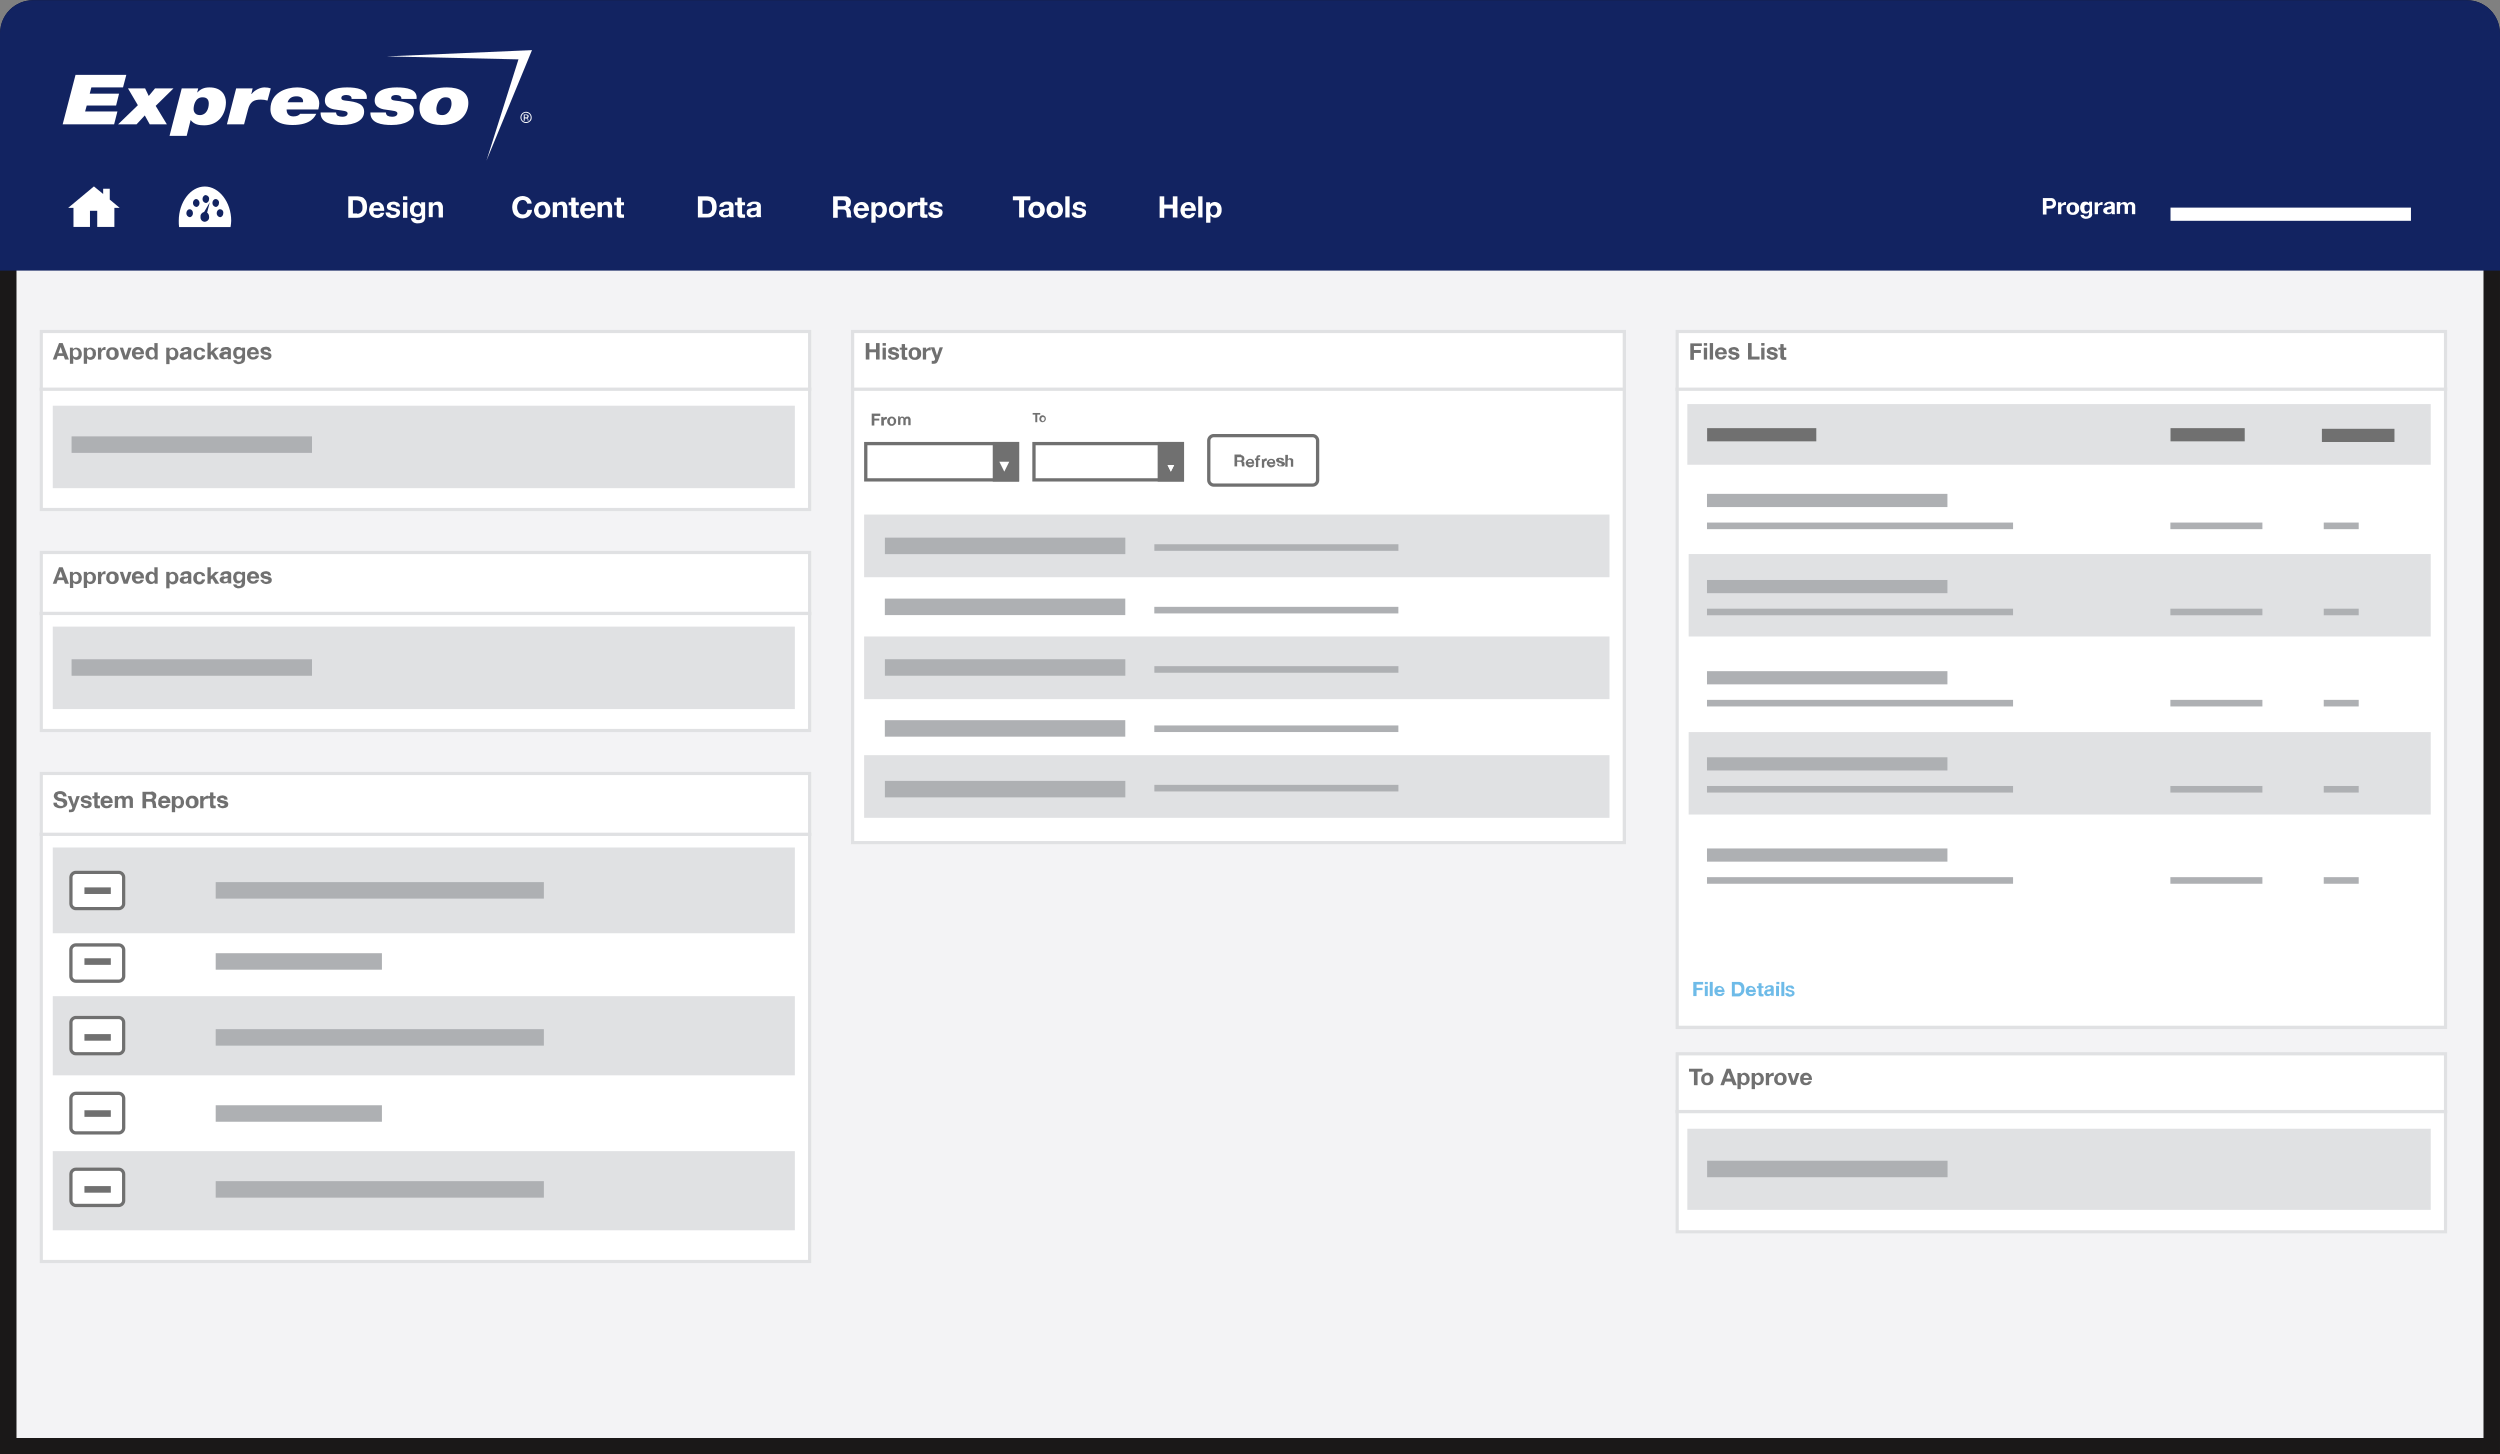 <?xml version="1.0" encoding="UTF-8"?>
<!-- Generator: Adobe Illustrator 28.1.0, SVG Export Plug-In . SVG Version: 6.00 Build 0)  -->
<svg xmlns="http://www.w3.org/2000/svg" xmlns:xlink="http://www.w3.org/1999/xlink" version="1.1" id="Layer_1" x="0px" y="0px" viewBox="0 0 758 441" style="enable-background:new 0 0 758 441;" xml:space="preserve">
<rect x="0" y="0" width="758" height="441" fill="#808080" stroke="none"/>
<style type="text/css">
	.st0{fill:#F3F3F5;}
	.st1{fill:none;stroke:#1A1818;stroke-width:5;}
	.st2{fill:#122361;}
	.st3{fill:#FFFFFF;}
	.st4{fill:none;stroke:#E0E1E3;}
	.st5{enable-background:new    ;}
	.st6{fill:#707070;}
	.st7{fill:#E0E1E3;}
	.st8{fill:none;stroke:#AEB0B3;stroke-width:5;}
	.st9{fill:none;}
	.st10{fill:none;stroke:#707070;}
	.st11{fill:none;stroke:#AEB0B3;stroke-width:2;}
	.st12{fill:#6EBBE8;}
	.st13{fill:none;stroke:#707070;stroke-width:4;}
	.st14{fill:none;stroke:#AEB0B3;stroke-width:4;}
	.st15{fill:none;stroke:#707070;stroke-width:2;}
	.st16{fill:none;stroke:#FFFFFF;stroke-width:4;}
	.st17{fill-rule:evenodd;clip-rule:evenodd;fill:#FFFFFF;}
</style>
<g id="Expresso_Outline" transform="translate(0 0.149)">
	<g id="Rectangle_4130" transform="translate(0 -0.149)">
		<path class="st0" d="M10,0h738c5.5,0,10,4.5,10,10v431l0,0H0l0,0V10C0,4.5,4.5,0,10,0z"></path>
		<path class="st1" d="M10,2.5h738c4.1,0,7.5,3.4,7.5,7.5v428.5l0,0H2.5l0,0V10C2.5,5.9,5.9,2.5,10,2.5z"></path>
	</g>
	<path id="Rectangle_4131" class="st2" d="M10-0.1h738c5.5,0,10,4.5,10,10v72l0,0H0l0,0v-72C0,4.3,4.5-0.1,10-0.1z"></path>
	<g id="Group_80887" transform="translate(12 99.564)">
		<g id="Group_80861" transform="translate(0 0)">
			<g id="Rectangle_4132" transform="translate(0 0.286)">
				<rect x="0" y="0" class="st3" width="234" height="55"></rect>
				<rect x="0.5" y="0.5" class="st4" width="233" height="54"></rect>
			</g>
			<g class="st5">
				<path class="st6" d="M7,4.3l1.9,5H7.7L7.3,8.2H5.5L5.1,9.3H4l1.9-5H7z M7,7.4L6.4,5.5h0L5.7,7.4H7z"></path>
				<path class="st6" d="M10.1,5.7v0.5h0c0.1-0.2,0.3-0.3,0.5-0.4s0.4-0.1,0.6-0.1c0.3,0,0.5,0.1,0.7,0.2c0.2,0.1,0.4,0.2,0.5,0.4      c0.1,0.2,0.2,0.4,0.3,0.6c0.1,0.2,0.1,0.5,0.1,0.7c0,0.2,0,0.5-0.1,0.7c-0.1,0.2-0.2,0.4-0.3,0.6C12.3,9,12.2,9.1,12,9.2      c-0.2,0.1-0.4,0.2-0.7,0.2c-0.2,0-0.4,0-0.6-0.1c-0.2-0.1-0.3-0.2-0.5-0.4h0v1.7h-1V5.7H10.1z M11.4,8.5      c0.1-0.1,0.2-0.2,0.3-0.3c0.1-0.1,0.1-0.2,0.1-0.4s0-0.3,0-0.4s0-0.3,0-0.4c0-0.1-0.1-0.3-0.2-0.4c-0.1-0.1-0.2-0.2-0.3-0.3      c-0.1-0.1-0.2-0.1-0.4-0.1c-0.2,0-0.3,0-0.4,0.1c-0.1,0.1-0.2,0.2-0.3,0.3c-0.1,0.1-0.1,0.2-0.1,0.4c0,0.1,0,0.3,0,0.4      c0,0.1,0,0.3,0,0.4s0.1,0.3,0.1,0.4c0.1,0.1,0.2,0.2,0.3,0.3c0.1,0.1,0.2,0.1,0.4,0.1C11.2,8.6,11.3,8.6,11.4,8.5z"></path>
				<path class="st6" d="M14.4,5.7v0.5h0c0.1-0.2,0.3-0.3,0.5-0.4s0.4-0.1,0.6-0.1c0.3,0,0.5,0.1,0.7,0.2c0.2,0.1,0.4,0.2,0.5,0.4      C16.9,6.3,17,6.5,17,6.8c0.1,0.2,0.1,0.5,0.1,0.7c0,0.2,0,0.5-0.1,0.7c-0.1,0.2-0.2,0.4-0.3,0.6c-0.1,0.2-0.3,0.3-0.5,0.4      c-0.2,0.1-0.4,0.2-0.7,0.2c-0.2,0-0.4,0-0.6-0.1c-0.2-0.1-0.3-0.2-0.5-0.4h0v1.7h-1V5.7H14.4z M15.7,8.5      c0.1-0.1,0.2-0.2,0.3-0.3c0.1-0.1,0.1-0.2,0.1-0.4s0-0.3,0-0.4s0-0.3,0-0.4c0-0.1-0.1-0.3-0.2-0.4c-0.1-0.1-0.2-0.2-0.3-0.3      c-0.1-0.1-0.2-0.1-0.4-0.1c-0.2,0-0.3,0-0.4,0.1c-0.1,0.1-0.2,0.2-0.3,0.3c-0.1,0.1-0.1,0.2-0.1,0.4c0,0.1,0,0.3,0,0.4      c0,0.1,0,0.3,0,0.4s0.1,0.3,0.1,0.4c0.1,0.1,0.2,0.2,0.3,0.3c0.1,0.1,0.2,0.1,0.4,0.1C15.4,8.6,15.6,8.6,15.7,8.5z"></path>
				<path class="st6" d="M18.7,5.7v0.7h0c0-0.1,0.1-0.2,0.2-0.3C19,5.9,19,5.9,19.1,5.8c0.1-0.1,0.2-0.1,0.3-0.2s0.2-0.1,0.4-0.1      c0.1,0,0.1,0,0.2,0v0.9c0,0-0.1,0-0.2,0s-0.1,0-0.2,0c-0.2,0-0.3,0-0.5,0.1S19,6.7,18.9,6.8c-0.1,0.1-0.1,0.2-0.2,0.4      s0,0.3,0,0.5v1.6h-1V5.7H18.7z"></path>
				<path class="st6" d="M20.3,6.7c0.1-0.2,0.2-0.4,0.4-0.6c0.2-0.2,0.4-0.3,0.6-0.4c0.2-0.1,0.5-0.1,0.8-0.1s0.5,0,0.8,0.1      c0.2,0.1,0.4,0.2,0.6,0.4c0.2,0.2,0.3,0.4,0.4,0.6C23.9,6.9,24,7.2,24,7.5c0,0.3,0,0.6-0.1,0.8c-0.1,0.2-0.2,0.4-0.4,0.6      c-0.2,0.2-0.4,0.3-0.6,0.4s-0.5,0.1-0.8,0.1s-0.5,0-0.8-0.1c-0.2-0.1-0.4-0.2-0.6-0.4c-0.2-0.2-0.3-0.4-0.4-0.6      c-0.1-0.2-0.1-0.5-0.1-0.8C20.2,7.2,20.3,6.9,20.3,6.7z M21.2,7.9c0,0.1,0.1,0.3,0.1,0.4c0.1,0.1,0.2,0.2,0.3,0.3      c0.1,0.1,0.3,0.1,0.4,0.1c0.2,0,0.3,0,0.4-0.1s0.2-0.2,0.3-0.3c0.1-0.1,0.1-0.2,0.1-0.4c0-0.1,0-0.3,0-0.4s0-0.3,0-0.4      c0-0.1-0.1-0.3-0.1-0.4c-0.1-0.1-0.2-0.2-0.3-0.3c-0.1-0.1-0.3-0.1-0.4-0.1c-0.2,0-0.3,0-0.4,0.1c-0.1,0.1-0.2,0.2-0.3,0.3      c-0.1,0.1-0.1,0.2-0.1,0.4c0,0.1,0,0.3,0,0.4S21.2,7.8,21.2,7.9z"></path>
				<path class="st6" d="M25.5,9.3l-1.2-3.6h1l0.8,2.5h0l0.8-2.5h1l-1.2,3.6H25.5z"></path>
				<path class="st6" d="M29.3,8.4c0.1,0.1,0.4,0.2,0.6,0.2c0.2,0,0.4,0,0.5-0.2c0.1-0.1,0.2-0.2,0.3-0.3h0.9      c-0.1,0.4-0.4,0.7-0.6,0.9c-0.3,0.2-0.6,0.3-1.1,0.3c-0.3,0-0.5,0-0.8-0.1c-0.2-0.1-0.4-0.2-0.6-0.4c-0.2-0.2-0.3-0.4-0.4-0.6      s-0.1-0.5-0.1-0.8c0-0.3,0-0.5,0.1-0.8s0.2-0.4,0.4-0.6c0.2-0.2,0.4-0.3,0.6-0.4c0.2-0.1,0.5-0.1,0.8-0.1c0.3,0,0.6,0.1,0.8,0.2      c0.2,0.1,0.4,0.3,0.6,0.5c0.1,0.2,0.3,0.4,0.3,0.7s0.1,0.5,0.1,0.8h-2.6C29.1,8,29.2,8.3,29.3,8.4z M30.4,6.5      c-0.1-0.1-0.3-0.2-0.5-0.2c-0.2,0-0.3,0-0.4,0.1s-0.2,0.1-0.3,0.2c-0.1,0.1-0.1,0.2-0.1,0.3c0,0.1,0,0.2,0,0.2h1.6      C30.6,6.8,30.5,6.6,30.4,6.5z"></path>
				<path class="st6" d="M34.8,8.8c-0.1,0.2-0.3,0.3-0.5,0.4c-0.2,0.1-0.4,0.1-0.6,0.1c-0.3,0-0.5-0.1-0.7-0.2      c-0.2-0.1-0.4-0.2-0.5-0.4s-0.2-0.4-0.3-0.6c-0.1-0.2-0.1-0.5-0.1-0.7c0-0.2,0-0.5,0.1-0.7c0.1-0.2,0.2-0.4,0.3-0.6      C32.6,6,32.8,5.8,33,5.7c0.2-0.1,0.4-0.2,0.7-0.2c0.2,0,0.4,0,0.6,0.1c0.2,0.1,0.3,0.2,0.5,0.4h0V4.3h1v5h-0.9L34.8,8.8      L34.8,8.8z M34.8,7c0-0.1-0.1-0.3-0.1-0.4c-0.1-0.1-0.2-0.2-0.3-0.3S34.1,6.3,34,6.3c-0.2,0-0.3,0-0.4,0.1      c-0.1,0.1-0.2,0.2-0.3,0.3c-0.1,0.1-0.1,0.2-0.1,0.4c0,0.1,0,0.3,0,0.4c0,0.1,0,0.3,0,0.4c0,0.1,0.1,0.3,0.2,0.4      s0.2,0.2,0.3,0.3c0.1,0.1,0.2,0.1,0.4,0.1c0.2,0,0.3,0,0.4-0.1s0.2-0.2,0.3-0.3c0.1-0.1,0.1-0.2,0.1-0.4c0-0.1,0-0.3,0-0.4      S34.8,7.2,34.8,7z"></path>
				<path class="st6" d="M39.4,5.7v0.5h0c0.1-0.2,0.3-0.3,0.5-0.4s0.4-0.1,0.6-0.1c0.3,0,0.5,0.1,0.7,0.2c0.2,0.1,0.4,0.2,0.5,0.4      c0.1,0.2,0.2,0.4,0.3,0.6c0.1,0.2,0.1,0.5,0.1,0.7c0,0.2,0,0.5-0.1,0.7c-0.1,0.2-0.2,0.4-0.3,0.6c-0.1,0.2-0.3,0.3-0.5,0.4      c-0.2,0.1-0.4,0.2-0.7,0.2c-0.2,0-0.4,0-0.6-0.1c-0.2-0.1-0.3-0.2-0.5-0.4h0v1.7h-1V5.7H39.4z M40.7,8.5      c0.1-0.1,0.2-0.2,0.3-0.3c0.1-0.1,0.1-0.2,0.1-0.4s0-0.3,0-0.4s0-0.3,0-0.4c0-0.1-0.1-0.3-0.2-0.4c-0.1-0.1-0.2-0.2-0.3-0.3      c-0.1-0.1-0.2-0.1-0.4-0.1c-0.2,0-0.3,0-0.4,0.1c-0.1,0.1-0.2,0.2-0.3,0.3c-0.1,0.1-0.1,0.2-0.1,0.4c0,0.1,0,0.3,0,0.4      c0,0.1,0,0.3,0,0.4s0.1,0.3,0.1,0.4c0.1,0.1,0.2,0.2,0.3,0.3c0.1,0.1,0.2,0.1,0.4,0.1C40.5,8.6,40.6,8.6,40.7,8.5z"></path>
				<path class="st6" d="M42.7,6.8c0-0.2,0.1-0.4,0.2-0.6C43,6,43.1,5.9,43.3,5.8s0.3-0.2,0.5-0.2c0.2,0,0.4-0.1,0.6-0.1      c0.2,0,0.4,0,0.6,0c0.2,0,0.4,0.1,0.5,0.2c0.2,0.1,0.3,0.2,0.4,0.3S46,6.4,46,6.6v1.9c0,0.2,0,0.3,0,0.5s0.1,0.3,0.1,0.3h-1      c0-0.1,0-0.1,0-0.2c0-0.1,0-0.1,0-0.2c-0.2,0.2-0.3,0.3-0.6,0.3c-0.2,0.1-0.4,0.1-0.7,0.1c-0.2,0-0.3,0-0.5-0.1      c-0.1,0-0.3-0.1-0.4-0.2s-0.2-0.2-0.3-0.3s-0.1-0.3-0.1-0.5c0-0.2,0-0.4,0.1-0.5c0.1-0.1,0.2-0.2,0.3-0.3      c0.1-0.1,0.2-0.1,0.4-0.2c0.1,0,0.3-0.1,0.4-0.1c0.1,0,0.3,0,0.4-0.1c0.1,0,0.3,0,0.4-0.1c0.1,0,0.2-0.1,0.3-0.1S45,6.8,45,6.7      c0-0.1,0-0.2-0.1-0.3c0-0.1-0.1-0.1-0.1-0.1c-0.1,0-0.1-0.1-0.2-0.1c-0.1,0-0.2,0-0.2,0c-0.2,0-0.3,0-0.5,0.1      c-0.1,0.1-0.2,0.2-0.2,0.4H42.7z M45,7.5c0,0-0.1,0.1-0.2,0.1c-0.1,0-0.1,0-0.2,0.1s-0.1,0-0.2,0c-0.1,0-0.2,0-0.2,0      c-0.1,0-0.1,0-0.2,0.1s-0.1,0.1-0.2,0.1c-0.1,0-0.1,0.1-0.1,0.2s0,0.1,0,0.2c0,0.1,0,0.2,0,0.2s0.1,0.1,0.1,0.1      c0.1,0,0.1,0.1,0.2,0.1c0.1,0,0.2,0,0.2,0c0.2,0,0.3,0,0.5-0.1c0.1-0.1,0.2-0.1,0.2-0.2S45,8.2,45,8.1c0-0.1,0-0.2,0-0.2V7.5z"></path>
				<path class="st6" d="M48.5,6.3c-0.2,0-0.3,0-0.4,0.1s-0.2,0.2-0.3,0.3c-0.1,0.1-0.1,0.2-0.1,0.4c0,0.1,0,0.3,0,0.4      c0,0.1,0,0.3,0,0.4c0,0.1,0.1,0.3,0.1,0.4s0.1,0.2,0.3,0.3s0.2,0.1,0.4,0.1c0.2,0,0.4-0.1,0.5-0.2c0.1-0.1,0.2-0.3,0.2-0.5h1      C50.2,8.4,50,8.7,49.7,9S49,9.4,48.5,9.4c-0.3,0-0.5,0-0.7-0.1c-0.2-0.1-0.4-0.2-0.6-0.4s-0.3-0.4-0.4-0.6s-0.1-0.5-0.1-0.7      c0-0.3,0-0.5,0.1-0.8c0.1-0.2,0.2-0.4,0.4-0.6c0.2-0.2,0.4-0.3,0.6-0.4c0.2-0.1,0.5-0.1,0.8-0.1c0.2,0,0.4,0,0.6,0.1      c0.2,0.1,0.4,0.1,0.5,0.3C49.8,6,49.9,6.2,50,6.3c0.1,0.2,0.2,0.4,0.2,0.6h-1C49.2,6.5,48.9,6.3,48.5,6.3z"></path>
				<path class="st6" d="M51.9,4.3V7l1.3-1.3h1.2L52.9,7l1.5,2.3h-1.2l-1-1.6L51.9,8v1.2h-1v-5H51.9z"></path>
				<path class="st6" d="M54.8,6.8c0-0.2,0.1-0.4,0.2-0.6C55,6,55.2,5.9,55.3,5.8s0.3-0.2,0.5-0.2c0.2,0,0.4-0.1,0.6-0.1      c0.2,0,0.4,0,0.6,0c0.2,0,0.4,0.1,0.5,0.2c0.2,0.1,0.3,0.2,0.4,0.3s0.1,0.3,0.1,0.5v1.9c0,0.2,0,0.3,0,0.5s0.1,0.3,0.1,0.3h-1      c0-0.1,0-0.1,0-0.2c0-0.1,0-0.1,0-0.2c-0.2,0.2-0.3,0.3-0.6,0.3c-0.2,0.1-0.4,0.1-0.7,0.1c-0.2,0-0.3,0-0.5-0.1      c-0.1,0-0.3-0.1-0.4-0.2s-0.2-0.2-0.3-0.3s-0.1-0.3-0.1-0.5c0-0.2,0-0.4,0.1-0.5c0.1-0.1,0.2-0.2,0.3-0.3      c0.1-0.1,0.2-0.1,0.4-0.2c0.1,0,0.3-0.1,0.4-0.1c0.1,0,0.3,0,0.4-0.1c0.1,0,0.3,0,0.4-0.1C56.8,7.1,56.9,7,57,7s0.1-0.1,0.1-0.2      c0-0.1,0-0.2-0.1-0.3c0-0.1-0.1-0.1-0.1-0.1c-0.1,0-0.1-0.1-0.2-0.1c-0.1,0-0.2,0-0.2,0c-0.2,0-0.3,0-0.5,0.1      c-0.1,0.1-0.2,0.2-0.2,0.4H54.8z M57.1,7.5c0,0-0.1,0.1-0.2,0.1c-0.1,0-0.1,0-0.2,0.1s-0.1,0-0.2,0c-0.1,0-0.2,0-0.2,0      c-0.1,0-0.1,0-0.2,0.1s-0.1,0.1-0.2,0.1c-0.1,0-0.1,0.1-0.1,0.2s0,0.1,0,0.2c0,0.1,0,0.2,0,0.2s0.1,0.1,0.1,0.1      c0.1,0,0.1,0.1,0.2,0.1c0.1,0,0.2,0,0.2,0c0.2,0,0.3,0,0.5-0.1c0.1-0.1,0.2-0.1,0.2-0.2S57,8.2,57,8.1c0-0.1,0-0.2,0-0.2V7.5z"></path>
				<path class="st6" d="M62.2,9.6c0,0.2-0.1,0.4-0.3,0.5c-0.1,0.2-0.3,0.3-0.6,0.4c-0.2,0.1-0.6,0.2-1,0.2c-0.2,0-0.4,0-0.5-0.1      c-0.2,0-0.4-0.1-0.5-0.2c-0.2-0.1-0.3-0.2-0.4-0.4c-0.1-0.1-0.2-0.3-0.2-0.5h1c0,0.2,0.1,0.3,0.3,0.4s0.3,0.1,0.5,0.1      c0.3,0,0.5-0.1,0.6-0.3s0.2-0.4,0.2-0.6V8.6h0C61.2,8.8,61.1,9,60.9,9s-0.4,0.1-0.6,0.1c-0.3,0-0.5,0-0.7-0.1      c-0.2-0.1-0.4-0.2-0.5-0.4c-0.1-0.2-0.2-0.4-0.3-0.6c-0.1-0.2-0.1-0.5-0.1-0.7c0-0.2,0-0.5,0.1-0.7c0.1-0.2,0.2-0.4,0.3-0.6      c0.1-0.2,0.3-0.3,0.5-0.4c0.2-0.1,0.4-0.1,0.7-0.1c0.2,0,0.4,0,0.6,0.1s0.3,0.2,0.5,0.4h0V5.7h0.9v3.4      C62.3,9.2,62.3,9.4,62.2,9.6z M60.9,8.3c0.1-0.1,0.2-0.1,0.3-0.2c0.1-0.1,0.1-0.2,0.2-0.3c0-0.1,0.1-0.2,0.1-0.4      c0-0.1,0-0.3,0-0.4c0-0.1-0.1-0.3-0.1-0.4S61,6.5,60.9,6.4c-0.1-0.1-0.2-0.1-0.4-0.1c-0.1,0-0.3,0-0.4,0.1      c-0.1,0.1-0.2,0.1-0.3,0.2c-0.1,0.1-0.1,0.2-0.1,0.3c0,0.1,0,0.3,0,0.4c0,0.1,0,0.3,0,0.4c0,0.1,0.1,0.2,0.1,0.3      s0.1,0.2,0.2,0.3c0.1,0.1,0.2,0.1,0.4,0.1C60.7,8.4,60.8,8.4,60.9,8.3z"></path>
				<path class="st6" d="M64.2,8.4c0.1,0.1,0.4,0.2,0.6,0.2c0.2,0,0.4,0,0.5-0.2c0.1-0.1,0.2-0.2,0.3-0.3h0.9      c-0.1,0.4-0.4,0.7-0.6,0.9c-0.3,0.2-0.6,0.3-1.1,0.3c-0.3,0-0.5,0-0.8-0.1c-0.2-0.1-0.4-0.2-0.6-0.4c-0.2-0.2-0.3-0.4-0.4-0.6      s-0.1-0.5-0.1-0.8c0-0.3,0-0.5,0.1-0.8s0.2-0.4,0.4-0.6c0.2-0.2,0.4-0.3,0.6-0.4c0.2-0.1,0.5-0.1,0.8-0.1c0.3,0,0.6,0.1,0.8,0.2      C65.8,5.9,66,6,66.1,6.2c0.1,0.2,0.3,0.4,0.3,0.7s0.1,0.5,0.1,0.8h-2.6C63.9,8,64,8.3,64.2,8.4z M65.3,6.5      c-0.1-0.1-0.3-0.2-0.5-0.2c-0.2,0-0.3,0-0.4,0.1s-0.2,0.1-0.3,0.2C64,6.7,64,6.8,64,6.9c0,0.1,0,0.2,0,0.2h1.6      C65.5,6.8,65.4,6.6,65.3,6.5z"></path>
				<path class="st6" d="M68,8.4c0,0.1,0.1,0.1,0.2,0.2c0.1,0,0.2,0.1,0.2,0.1s0.2,0,0.3,0c0.1,0,0.1,0,0.2,0c0.1,0,0.1,0,0.2-0.1      c0.1,0,0.1-0.1,0.2-0.1s0.1-0.1,0.1-0.2c0-0.1-0.1-0.3-0.3-0.3c-0.2-0.1-0.5-0.1-0.8-0.2c-0.1,0-0.3-0.1-0.4-0.1      c-0.1,0-0.3-0.1-0.4-0.2c-0.1-0.1-0.2-0.2-0.3-0.3C67.1,7,67,6.9,67,6.7c0-0.2,0-0.4,0.1-0.6c0.1-0.1,0.2-0.3,0.4-0.4      c0.1-0.1,0.3-0.1,0.5-0.2c0.2,0,0.4-0.1,0.6-0.1c0.2,0,0.4,0,0.6,0.1c0.2,0,0.3,0.1,0.5,0.2C69.8,5.9,69.9,6,70,6.2      c0.1,0.1,0.2,0.3,0.2,0.6h-0.9c0-0.2-0.1-0.3-0.2-0.4c-0.1-0.1-0.3-0.1-0.5-0.1c-0.1,0-0.1,0-0.2,0c-0.1,0-0.1,0-0.2,0      c-0.1,0-0.1,0.1-0.1,0.1c0,0-0.1,0.1-0.1,0.2c0,0.1,0,0.2,0.1,0.2s0.2,0.1,0.3,0.1S68.6,7,68.7,7c0.1,0,0.3,0.1,0.4,0.1      c0.1,0,0.3,0.1,0.4,0.1c0.1,0,0.3,0.1,0.4,0.2c0.1,0.1,0.2,0.2,0.3,0.3c0.1,0.1,0.1,0.3,0.1,0.4c0,0.2,0,0.4-0.1,0.6      S69.9,9,69.8,9.1c-0.2,0.1-0.3,0.2-0.5,0.2c-0.2,0-0.4,0.1-0.6,0.1c-0.2,0-0.4,0-0.6-0.1s-0.4-0.1-0.5-0.2      c-0.2-0.1-0.3-0.2-0.4-0.4C67,8.6,67,8.4,67,8.1h0.9C67.9,8.2,67.9,8.3,68,8.4z"></path>
			</g>
			<line id="Line_786" class="st4" x1="0" y1="18.3" x2="234" y2="18.3"></line>
			<rect id="Rectangle_4133" x="4" y="23.3" class="st7" width="225" height="25"></rect>
			<line id="Line_787" class="st8" x1="9.7" y1="35.1" x2="82.6" y2="35.1"></line>
		</g>
		<g id="Group_80878" transform="translate(246 0)">
			<g id="Rectangle_4132-2" transform="translate(0 0.286)">
				<rect x="0" y="0" class="st3" width="235" height="156"></rect>
				<rect x="0.5" y="0.5" class="st4" width="234" height="155"></rect>
			</g>
			<g class="st5">
				<path class="st6" d="M5.6,4.3v1.9h2V4.3h1.1v5H7.6V7.1h-2v2.2H4.5v-5H5.6z"></path>
				<path class="st6" d="M9.6,5.1V4.3h1v0.8H9.6z M10.6,5.7v3.6h-1V5.7H10.6z"></path>
				<path class="st6" d="M12.2,8.4c0,0.1,0.1,0.1,0.2,0.2c0.1,0,0.2,0.1,0.2,0.1s0.2,0,0.3,0c0.1,0,0.1,0,0.2,0c0.1,0,0.1,0,0.2-0.1      c0.1,0,0.1-0.1,0.2-0.1s0.1-0.1,0.1-0.2c0-0.1-0.1-0.3-0.3-0.3c-0.2-0.1-0.5-0.1-0.8-0.2c-0.1,0-0.3-0.1-0.4-0.1      c-0.1,0-0.3-0.1-0.4-0.2c-0.1-0.1-0.2-0.2-0.3-0.3c-0.1-0.1-0.1-0.2-0.1-0.4c0-0.2,0-0.4,0.1-0.6c0.1-0.1,0.2-0.3,0.4-0.4      c0.1-0.1,0.3-0.1,0.5-0.2c0.2,0,0.4-0.1,0.6-0.1c0.2,0,0.4,0,0.6,0.1c0.2,0,0.3,0.1,0.5,0.2c0.1,0.1,0.3,0.2,0.4,0.4      c0.1,0.1,0.2,0.3,0.2,0.6h-0.9c0-0.2-0.1-0.3-0.2-0.4c-0.1-0.1-0.3-0.1-0.5-0.1c-0.1,0-0.1,0-0.2,0c-0.1,0-0.1,0-0.2,0      c-0.1,0-0.1,0.1-0.1,0.1c0,0-0.1,0.1-0.1,0.2c0,0.1,0,0.2,0.1,0.2s0.2,0.1,0.3,0.1S12.9,7,13,7c0.1,0,0.3,0.1,0.4,0.1      c0.1,0,0.3,0.1,0.4,0.1c0.1,0,0.3,0.1,0.4,0.2c0.1,0.1,0.2,0.2,0.3,0.3c0.1,0.1,0.1,0.3,0.1,0.4c0,0.2,0,0.4-0.1,0.6      S14.2,9,14,9.1c-0.2,0.1-0.3,0.2-0.5,0.2c-0.2,0-0.4,0.1-0.6,0.1c-0.2,0-0.4,0-0.6-0.1s-0.4-0.1-0.5-0.2      c-0.2-0.1-0.3-0.2-0.4-0.4c-0.1-0.2-0.2-0.4-0.2-0.6h0.9C12.1,8.2,12.2,8.3,12.2,8.4z"></path>
				<path class="st6" d="M17.1,5.7v0.7h-0.7v1.8c0,0.2,0,0.3,0.1,0.3c0.1,0.1,0.2,0.1,0.3,0.1c0.1,0,0.1,0,0.2,0c0.1,0,0.1,0,0.1,0      v0.8c-0.1,0-0.2,0-0.3,0c-0.1,0-0.2,0-0.3,0c-0.2,0-0.3,0-0.4,0c-0.1,0-0.3-0.1-0.4-0.1S15.5,9,15.5,8.9s-0.1-0.3-0.1-0.4V6.3      h-0.6V5.7h0.6V4.6h1v1.1H17.1z"></path>
				<path class="st6" d="M17.6,6.7c0.1-0.2,0.2-0.4,0.4-0.6c0.2-0.2,0.4-0.3,0.6-0.4c0.2-0.1,0.5-0.1,0.8-0.1s0.5,0,0.8,0.1      c0.2,0.1,0.4,0.2,0.6,0.4c0.2,0.2,0.3,0.4,0.4,0.6c0.1,0.2,0.1,0.5,0.1,0.8c0,0.3,0,0.6-0.1,0.8c-0.1,0.2-0.2,0.4-0.4,0.6      c-0.2,0.2-0.4,0.3-0.6,0.4s-0.5,0.1-0.8,0.1s-0.5,0-0.8-0.1C18.4,9.2,18.2,9,18,8.9c-0.2-0.2-0.3-0.4-0.4-0.6      c-0.1-0.2-0.1-0.5-0.1-0.8C17.5,7.2,17.5,6.9,17.6,6.7z M18.5,7.9c0,0.1,0.1,0.3,0.1,0.4c0.1,0.1,0.2,0.2,0.3,0.3      c0.1,0.1,0.3,0.1,0.4,0.1c0.2,0,0.3,0,0.4-0.1S20,8.4,20,8.3c0.1-0.1,0.1-0.2,0.1-0.4c0-0.1,0-0.3,0-0.4s0-0.3,0-0.4      c0-0.1-0.1-0.3-0.1-0.4c-0.1-0.1-0.2-0.2-0.3-0.3c-0.1-0.1-0.3-0.1-0.4-0.1c-0.2,0-0.3,0-0.4,0.1c-0.1,0.1-0.2,0.2-0.3,0.3      c-0.1,0.1-0.1,0.2-0.1,0.4c0,0.1,0,0.3,0,0.4S18.5,7.8,18.5,7.9z"></path>
				<path class="st6" d="M22.8,5.7v0.7h0c0-0.1,0.1-0.2,0.2-0.3c0.1-0.1,0.2-0.2,0.3-0.2c0.1-0.1,0.2-0.1,0.3-0.2s0.2-0.1,0.4-0.1      c0.1,0,0.1,0,0.2,0v0.9c0,0-0.1,0-0.2,0s-0.1,0-0.2,0c-0.2,0-0.3,0-0.5,0.1s-0.2,0.1-0.3,0.2c-0.1,0.1-0.1,0.2-0.2,0.4      s0,0.3,0,0.5v1.6h-1V5.7H22.8z"></path>
				<path class="st6" d="M25.9,10.4c-0.2,0.1-0.5,0.2-0.8,0.2c-0.1,0-0.2,0-0.3,0c-0.1,0-0.2,0-0.3,0V9.7c0.1,0,0.2,0,0.3,0      c0.1,0,0.2,0,0.3,0c0.1,0,0.2-0.1,0.3-0.2s0.1-0.2,0.1-0.3c0-0.1,0-0.2,0-0.2l-1.3-3.4h1.1l0.8,2.5h0l0.8-2.5h1l-1.5,4.1      C26.3,10,26.1,10.2,25.9,10.4z"></path>
			</g>
			<g class="st5">
				<path class="st6" d="M8.9,25.7v0.7H7.1v0.8h1.5v0.6H7.1v1.5H6.3v-3.6H8.9z"></path>
				<path class="st6" d="M9.9,26.7v0.5h0c0-0.1,0.1-0.2,0.1-0.2s0.1-0.1,0.2-0.2c0.1,0,0.2-0.1,0.2-0.1c0.1,0,0.2,0,0.3,0      c0,0,0.1,0,0.2,0v0.7c0,0-0.1,0-0.1,0s-0.1,0-0.1,0c-0.1,0-0.2,0-0.3,0.1c-0.1,0-0.2,0.1-0.2,0.2C10,27.6,10,27.7,10,27.8      c0,0.1,0,0.2,0,0.3v1.2H9.2v-2.6H9.9z"></path>
				<path class="st6" d="M11.1,27.4c0.1-0.2,0.2-0.3,0.3-0.4s0.3-0.2,0.4-0.3c0.2-0.1,0.3-0.1,0.5-0.1c0.2,0,0.4,0,0.6,0.1      c0.2,0.1,0.3,0.2,0.4,0.3s0.2,0.3,0.3,0.4s0.1,0.4,0.1,0.6s0,0.4-0.1,0.6c-0.1,0.2-0.2,0.3-0.3,0.4s-0.3,0.2-0.4,0.3      s-0.3,0.1-0.6,0.1c-0.2,0-0.4,0-0.5-0.1c-0.2-0.1-0.3-0.2-0.4-0.3s-0.2-0.3-0.3-0.4C11,28.4,11,28.2,11,28S11,27.6,11.1,27.4z       M11.8,28.3c0,0.1,0.1,0.2,0.1,0.3c0,0.1,0.1,0.1,0.2,0.2s0.2,0.1,0.3,0.1s0.2,0,0.3-0.1c0.1,0,0.1-0.1,0.2-0.2s0.1-0.2,0.1-0.3      s0-0.2,0-0.3s0-0.2,0-0.3c0-0.1-0.1-0.2-0.1-0.3c0-0.1-0.1-0.1-0.2-0.2c-0.1,0-0.2-0.1-0.3-0.1s-0.2,0-0.3,0.1      c-0.1,0-0.1,0.1-0.2,0.2c0,0.1-0.1,0.2-0.1,0.3c0,0.1,0,0.2,0,0.3S11.7,28.2,11.8,28.3z"></path>
				<path class="st6" d="M14.8,26.7v0.3h0c0.1-0.1,0.2-0.2,0.3-0.3c0.1-0.1,0.3-0.1,0.5-0.1c0.2,0,0.3,0,0.4,0.1      c0.1,0.1,0.2,0.2,0.3,0.3c0.1-0.1,0.2-0.2,0.3-0.3c0.1-0.1,0.3-0.1,0.5-0.1c0.1,0,0.3,0,0.4,0c0.1,0,0.2,0.1,0.3,0.2      c0.1,0.1,0.1,0.2,0.2,0.3s0.1,0.3,0.1,0.4v1.7h-0.7v-1.5c0-0.1,0-0.2,0-0.2s0-0.1-0.1-0.2c0-0.1-0.1-0.1-0.1-0.1      c-0.1,0-0.1,0-0.2,0c-0.1,0-0.2,0-0.2,0.1c-0.1,0-0.1,0.1-0.1,0.1s-0.1,0.1-0.1,0.2c0,0.1,0,0.2,0,0.2v1.4h-0.7v-1.5      c0-0.1,0-0.2,0-0.2c0-0.1,0-0.1,0-0.2c0-0.1-0.1-0.1-0.1-0.2c-0.1,0-0.1-0.1-0.3-0.1c0,0-0.1,0-0.1,0c-0.1,0-0.1,0-0.2,0.1      s-0.1,0.1-0.1,0.2c0,0.1-0.1,0.2-0.1,0.3v1.5h-0.7v-2.6H14.8z"></path>
			</g>
			<g class="st5">
				<path class="st6" d="M55.1,26v-0.5h2.3V26h-0.9v2.3h-0.6V26H55.1z"></path>
				<path class="st6" d="M57.2,26.8c0.1-0.1,0.1-0.2,0.2-0.3s0.2-0.2,0.3-0.2c0.1-0.1,0.3-0.1,0.4-0.1c0.2,0,0.3,0,0.4,0.1      c0.1,0.1,0.2,0.1,0.3,0.2s0.2,0.2,0.2,0.3c0.1,0.1,0.1,0.3,0.1,0.5c0,0.2,0,0.3-0.1,0.4c-0.1,0.1-0.1,0.2-0.2,0.3      s-0.2,0.2-0.3,0.2c-0.1,0.1-0.3,0.1-0.4,0.1c-0.2,0-0.3,0-0.4-0.1c-0.1,0-0.2-0.1-0.3-0.2s-0.2-0.2-0.2-0.3s-0.1-0.3-0.1-0.4      C57.2,27.1,57.2,26.9,57.2,26.8z M57.7,27.5c0,0.1,0,0.1,0.1,0.2c0,0.1,0.1,0.1,0.2,0.2s0.1,0.1,0.2,0.1c0.1,0,0.2,0,0.2-0.1      s0.1-0.1,0.2-0.2c0-0.1,0.1-0.1,0.1-0.2c0-0.1,0-0.2,0-0.2c0-0.1,0-0.2,0-0.2c0-0.1,0-0.2-0.1-0.2c0-0.1-0.1-0.1-0.2-0.1      c-0.1,0-0.1-0.1-0.2-0.1c-0.1,0-0.2,0-0.2,0.1c-0.1,0-0.1,0.1-0.2,0.1c0,0.1-0.1,0.1-0.1,0.2c0,0.1,0,0.2,0,0.2      C57.7,27.3,57.7,27.4,57.7,27.5z"></path>
			</g>
			<g class="st5">
				<path class="st6" d="M118.3,38.3c0.2,0,0.3,0,0.4,0.1c0.1,0.1,0.2,0.1,0.3,0.2c0.1,0.1,0.2,0.2,0.2,0.3s0.1,0.2,0.1,0.4      c0,0.2,0,0.4-0.1,0.5s-0.2,0.3-0.4,0.3v0c0.1,0,0.2,0.1,0.2,0.1c0.1,0.1,0.1,0.1,0.2,0.2s0.1,0.2,0.1,0.2c0,0.1,0,0.2,0,0.3      c0,0.1,0,0.1,0,0.2c0,0.1,0,0.2,0,0.2s0,0.2,0,0.2c0,0.1,0,0.1,0.1,0.2h-0.8c0-0.1-0.1-0.2-0.1-0.4c0-0.2,0-0.3,0-0.5      c0-0.2-0.1-0.3-0.2-0.4c-0.1-0.1-0.2-0.1-0.4-0.1h-0.8v1.4h-0.8v-3.6H118.3z M118,39.9c0.2,0,0.3,0,0.4-0.1s0.1-0.2,0.1-0.4      c0-0.2,0-0.3-0.1-0.4c-0.1-0.1-0.2-0.1-0.4-0.1h-0.9v1H118z"></path>
				<path class="st6" d="M120.6,41.2c0.1,0.1,0.3,0.2,0.5,0.2c0.1,0,0.3,0,0.4-0.1c0.1-0.1,0.2-0.1,0.2-0.2h0.6      c-0.1,0.3-0.3,0.5-0.5,0.7c-0.2,0.1-0.5,0.2-0.8,0.2c-0.2,0-0.4,0-0.5-0.1c-0.2-0.1-0.3-0.2-0.4-0.3c-0.1-0.1-0.2-0.3-0.3-0.4      c-0.1-0.2-0.1-0.3-0.1-0.5c0-0.2,0-0.4,0.1-0.5c0.1-0.2,0.2-0.3,0.3-0.4c0.1-0.1,0.3-0.2,0.4-0.3c0.2-0.1,0.3-0.1,0.5-0.1      c0.2,0,0.4,0,0.6,0.1c0.2,0.1,0.3,0.2,0.4,0.3c0.1,0.1,0.2,0.3,0.2,0.5c0,0.2,0.1,0.4,0.1,0.6h-1.9      C120.5,41,120.5,41.1,120.6,41.2z M121.4,39.9c-0.1-0.1-0.2-0.1-0.4-0.1c-0.1,0-0.2,0-0.3,0.1c-0.1,0-0.1,0.1-0.2,0.1      s-0.1,0.1-0.1,0.2c0,0.1,0,0.1,0,0.2h1.2C121.6,40.1,121.5,40,121.4,39.9z"></path>
				<path class="st6" d="M122.5,39.8v-0.5h0.4v-0.2c0-0.2,0.1-0.4,0.2-0.6c0.1-0.1,0.4-0.2,0.6-0.2c0.1,0,0.1,0,0.2,0s0.1,0,0.2,0      v0.5c-0.1,0-0.2,0-0.3,0c-0.1,0-0.2,0-0.2,0.1c0,0-0.1,0.1-0.1,0.2v0.2h0.5v0.5h-0.5v2.1h-0.7v-2.1H122.5z"></path>
				<path class="st6" d="M125.1,39.3v0.5h0c0-0.1,0.1-0.2,0.1-0.2s0.1-0.1,0.2-0.2c0.1,0,0.2-0.1,0.2-0.1c0.1,0,0.2,0,0.3,0      c0,0,0.1,0,0.2,0v0.7c0,0-0.1,0-0.1,0s-0.1,0-0.1,0c-0.1,0-0.2,0-0.3,0.1c-0.1,0-0.2,0.1-0.2,0.2c-0.1,0.1-0.1,0.2-0.1,0.3      c0,0.1,0,0.2,0,0.3v1.2h-0.7v-2.6H125.1z"></path>
				<path class="st6" d="M127,41.2c0.1,0.1,0.3,0.2,0.5,0.2c0.1,0,0.3,0,0.4-0.1c0.1-0.1,0.2-0.1,0.2-0.2h0.6      c-0.1,0.3-0.3,0.5-0.5,0.7c-0.2,0.1-0.5,0.2-0.8,0.2c-0.2,0-0.4,0-0.5-0.1c-0.2-0.1-0.3-0.2-0.4-0.3c-0.1-0.1-0.2-0.3-0.3-0.4      c-0.1-0.2-0.1-0.3-0.1-0.5c0-0.2,0-0.4,0.1-0.5c0.1-0.2,0.2-0.3,0.3-0.4c0.1-0.1,0.3-0.2,0.4-0.3c0.2-0.1,0.3-0.1,0.5-0.1      c0.2,0,0.4,0,0.6,0.1s0.3,0.2,0.4,0.3c0.1,0.1,0.2,0.3,0.2,0.5c0,0.2,0.1,0.4,0.1,0.6h-1.9C126.9,41,126.9,41.1,127,41.2z       M127.8,39.9c-0.1-0.1-0.2-0.1-0.4-0.1c-0.1,0-0.2,0-0.3,0.1c-0.1,0-0.1,0.1-0.2,0.1s-0.1,0.1-0.1,0.2s0,0.1,0,0.2h1.2      C128,40.1,127.9,40,127.8,39.9z"></path>
				<path class="st6" d="M129.7,41.2c0,0.1,0.1,0.1,0.1,0.1c0.1,0,0.1,0.1,0.2,0.1s0.1,0,0.2,0c0.1,0,0.1,0,0.2,0      c0.1,0,0.1,0,0.1-0.1s0.1-0.1,0.1-0.1c0,0,0-0.1,0-0.2c0-0.1-0.1-0.2-0.2-0.2c-0.1-0.1-0.3-0.1-0.6-0.2c-0.1,0-0.2-0.1-0.3-0.1      c-0.1,0-0.2-0.1-0.3-0.1c-0.1-0.1-0.1-0.1-0.2-0.2c0-0.1-0.1-0.2-0.1-0.3c0-0.2,0-0.3,0.1-0.4c0.1-0.1,0.2-0.2,0.3-0.3      c0.1-0.1,0.2-0.1,0.4-0.1c0.1,0,0.3,0,0.4,0c0.1,0,0.3,0,0.4,0c0.1,0,0.2,0.1,0.4,0.1c0.1,0.1,0.2,0.1,0.3,0.3      c0.1,0.1,0.1,0.2,0.1,0.4h-0.7c0-0.1-0.1-0.2-0.2-0.3c-0.1,0-0.2-0.1-0.3-0.1c0,0-0.1,0-0.1,0c0,0-0.1,0-0.1,0      c0,0-0.1,0-0.1,0.1c0,0,0,0.1,0,0.1c0,0.1,0,0.1,0.1,0.2c0,0,0.1,0.1,0.2,0.1s0.2,0,0.3,0.1c0.1,0,0.2,0,0.3,0.1      c0.1,0,0.2,0.1,0.3,0.1c0.1,0,0.2,0.1,0.3,0.1c0.1,0.1,0.1,0.1,0.2,0.2c0,0.1,0.1,0.2,0.1,0.3c0,0.2,0,0.3-0.1,0.4      s-0.2,0.2-0.3,0.3c-0.1,0.1-0.2,0.1-0.4,0.1s-0.3,0-0.4,0c-0.1,0-0.3,0-0.4,0c-0.1,0-0.3-0.1-0.4-0.1c-0.1-0.1-0.2-0.2-0.3-0.3      c-0.1-0.1-0.1-0.3-0.1-0.4h0.7C129.7,41.1,129.7,41.2,129.7,41.2z"></path>
				<path class="st6" d="M132.5,38.3v1.3h0c0.1-0.2,0.2-0.3,0.3-0.3c0.1-0.1,0.3-0.1,0.4-0.1c0.2,0,0.3,0,0.5,0.1      c0.1,0.1,0.2,0.1,0.3,0.2c0.1,0.1,0.1,0.2,0.1,0.3s0,0.3,0,0.4v1.6h-0.7v-1.5c0-0.2,0-0.4-0.1-0.5s-0.2-0.2-0.4-0.2      c-0.2,0-0.3,0.1-0.4,0.2c-0.1,0.1-0.1,0.3-0.1,0.6v1.4h-0.7v-3.6H132.5z"></path>
			</g>
			<line id="Line_786-2" class="st4" x1="0" y1="18.3" x2="235" y2="18.3"></line>
			<rect id="Rectangle_4133-2" x="4" y="56.3" class="st7" width="226" height="19"></rect>
			<g id="Rectangle_4139" transform="translate(108 31.866)">
				<path class="st9" d="M2,0h30c1.1,0,2,0.9,2,2v12c0,1.1-0.9,2-2,2H2c-1.1,0-2-0.9-2-2V2C0,0.9,0.9,0,2,0z"></path>
				<path class="st10" d="M2,0.5h30c0.8,0,1.5,0.7,1.5,1.5v12c0,0.8-0.7,1.5-1.5,1.5H2c-0.8,0-1.5-0.7-1.5-1.5V2      C0.5,1.2,1.2,0.5,2,0.5z"></path>
			</g>
			<line id="Line_787-2" class="st8" x1="10.3" y1="65.8" x2="83.2" y2="65.8"></line>
			<line id="Line_795" class="st11" x1="92" y1="66.3" x2="166" y2="66.3"></line>
			<g id="Group_80881" transform="translate(4 93.566)">
				<rect id="Rectangle_4136" x="0" y="-0.3" class="st7" width="226" height="19"></rect>
				<line id="Line_797" class="st8" x1="6.3" y1="9.1" x2="79.2" y2="9.1"></line>
				<line id="Line_796" class="st11" x1="88" y1="9.7" x2="162" y2="9.7"></line>
			</g>
			<g id="Group_80882" transform="translate(4 129.553)">
				<rect id="Rectangle_4136-2" x="0" y="-0.3" class="st7" width="226" height="19"></rect>
				<line id="Line_797-2" class="st8" x1="6.3" y1="10" x2="79.2" y2="10"></line>
				<line id="Line_796-2" class="st11" x1="88" y1="9.7" x2="162" y2="9.7"></line>
			</g>
			<g id="Group_80879" transform="translate(10.285 84.281)">
				<line id="Line_798" class="st8" x1="0" y1="0" x2="72.9" y2="0"></line>
				<line id="Line_799" class="st11" x1="81.7" y1="1" x2="155.7" y2="1"></line>
			</g>
			<g id="Group_80880" transform="translate(10.285 121.143)">
				<line id="Line_798-2" class="st8" x1="0" y1="0" x2="72.9" y2="0"></line>
				<line id="Line_799-2" class="st11" x1="81.7" y1="0.1" x2="155.7" y2="0.1"></line>
			</g>
			<g id="Group_80883" transform="translate(4 34.786)">
				<g id="Rectangle_4137" transform="translate(0 -0.499)">
					<rect x="0" y="0" class="st9" width="47" height="12"></rect>
					<rect x="0.5" y="0.5" class="st10" width="46" height="11"></rect>
				</g>
				<rect id="Rectangle_4138" x="39" y="-0.5" class="st6" width="8" height="12"></rect>
				<g id="Polygon_54" transform="translate(44 8.501) rotate(180)">
					<path class="st3" d="M2.2,2.5H0.8l0.7-1.4L2.2,2.5z"></path>
					<path class="st3" d="M1.5,0L3,3H0L1.5,0z"></path>
				</g>
			</g>
			<g id="Group_80884" transform="translate(55 34.786)">
				<g id="Rectangle_4137-2" transform="translate(0 -0.499)">
					<rect x="0" y="0" class="st9" width="46" height="12"></rect>
					<rect x="0.5" y="0.5" class="st10" width="45" height="11"></rect>
				</g>
				<rect id="Rectangle_4138-2" x="38" y="-0.5" class="st6" width="8" height="12"></rect>
				<g id="Polygon_54-2" transform="translate(43 8.501) rotate(180)">
					<path class="st3" d="M1,0l1,2H0L1,0z"></path>
					<path class="st3" d="M1,0l1,2H0L1,0z"></path>
				</g>
			</g>
		</g>
		<g id="Group_80871" transform="translate(496 219.522)">
			<g id="Rectangle_4132-3" transform="translate(0 -0.234)">
				<rect y="0" class="st3" width="234" height="55"></rect>
				<rect x="0.5" y="0.5" class="st4" width="233" height="54"></rect>
			</g>
			<g class="st5">
				<path class="st6" d="M4.1,5.7V4.8h4.1v0.9H6.7v4.1H5.6V5.7H4.1z"></path>
				<path class="st6" d="M7.9,7.2C8,6.9,8.1,6.7,8.3,6.6c0.2-0.2,0.4-0.3,0.6-0.4C9.1,6.1,9.3,6,9.6,6s0.5,0,0.8,0.1      c0.2,0.1,0.4,0.2,0.6,0.4c0.2,0.2,0.3,0.4,0.4,0.6c0.1,0.2,0.1,0.5,0.1,0.8c0,0.3,0,0.6-0.1,0.8C11.3,9,11.2,9.2,11,9.3      c-0.2,0.2-0.4,0.3-0.6,0.4c-0.2,0.1-0.5,0.1-0.8,0.1s-0.5,0-0.8-0.1S8.4,9.5,8.3,9.3C8.1,9.2,8,9,7.9,8.7C7.8,8.5,7.8,8.2,7.8,8      C7.8,7.7,7.8,7.4,7.9,7.2z M8.8,8.4c0,0.1,0.1,0.3,0.1,0.4C9,8.9,9.1,9,9.2,9c0.1,0.1,0.3,0.1,0.4,0.1s0.3,0,0.4-0.1      s0.2-0.2,0.3-0.3c0.1-0.1,0.1-0.2,0.1-0.4c0-0.1,0-0.3,0-0.4c0-0.1,0-0.3,0-0.4c0-0.1-0.1-0.3-0.1-0.4c-0.1-0.1-0.2-0.2-0.3-0.3      C9.9,6.8,9.8,6.8,9.6,6.8s-0.3,0-0.4,0.1C9.1,7,9,7.1,8.9,7.2C8.9,7.3,8.8,7.4,8.8,7.5c0,0.1,0,0.3,0,0.4      C8.8,8.1,8.8,8.2,8.8,8.4z"></path>
				<path class="st6" d="M16.7,4.8l1.9,5h-1.1L17,8.7h-1.9l-0.4,1.1h-1.1l1.9-5H16.7z M16.8,7.8L16.1,6h0l-0.7,1.8H16.8z"></path>
				<path class="st6" d="M19.8,6.1v0.5h0c0.1-0.2,0.3-0.3,0.5-0.4C20.5,6.1,20.7,6,20.9,6c0.3,0,0.5,0.1,0.7,0.2s0.4,0.2,0.5,0.4      c0.1,0.2,0.2,0.4,0.3,0.6c0.1,0.2,0.1,0.5,0.1,0.7c0,0.2,0,0.5-0.1,0.7c-0.1,0.2-0.2,0.4-0.3,0.6c-0.1,0.2-0.3,0.3-0.5,0.4      c-0.2,0.1-0.4,0.2-0.7,0.2c-0.2,0-0.4,0-0.6-0.1c-0.2-0.1-0.3-0.2-0.5-0.4h0V11h-1V6.1H19.8z M21.1,9c0.1-0.1,0.2-0.2,0.3-0.3      c0.1-0.1,0.1-0.2,0.1-0.4s0-0.3,0-0.4c0-0.1,0-0.3,0-0.4c0-0.1-0.1-0.3-0.2-0.4c-0.1-0.1-0.2-0.2-0.3-0.3      c-0.1-0.1-0.2-0.1-0.4-0.1c-0.2,0-0.3,0-0.4,0.1C20.2,7,20.1,7.1,20,7.2c-0.1,0.1-0.1,0.2-0.1,0.4c0,0.1,0,0.3,0,0.4      c0,0.1,0,0.3,0,0.4S20,8.7,20,8.8C20.1,8.9,20.2,9,20.3,9c0.1,0.1,0.2,0.1,0.4,0.1C20.9,9.1,21,9.1,21.1,9z"></path>
				<path class="st6" d="M24.1,6.1v0.5h0c0.1-0.2,0.3-0.3,0.5-0.4S25,6,25.2,6c0.3,0,0.5,0.1,0.7,0.2s0.4,0.2,0.5,0.4      s0.2,0.4,0.3,0.6c0.1,0.2,0.1,0.5,0.1,0.7c0,0.2,0,0.5-0.1,0.7c-0.1,0.2-0.2,0.4-0.3,0.6c-0.1,0.2-0.3,0.3-0.5,0.4      c-0.2,0.1-0.4,0.2-0.7,0.2c-0.2,0-0.4,0-0.6-0.1c-0.2-0.1-0.3-0.2-0.5-0.4h0V11h-1V6.1H24.1z M25.4,9c0.1-0.1,0.2-0.2,0.3-0.3      c0.1-0.1,0.1-0.2,0.1-0.4c0-0.1,0-0.3,0-0.4c0-0.1,0-0.3,0-0.4c0-0.1-0.1-0.3-0.2-0.4c-0.1-0.1-0.2-0.2-0.3-0.3      c-0.1-0.1-0.2-0.1-0.4-0.1c-0.2,0-0.3,0-0.4,0.1c-0.1,0.1-0.2,0.2-0.3,0.3c-0.1,0.1-0.1,0.2-0.1,0.4c0,0.1,0,0.3,0,0.4      c0,0.1,0,0.3,0,0.4c0,0.1,0.1,0.3,0.1,0.4C24.4,8.9,24.5,9,24.6,9c0.1,0.1,0.2,0.1,0.4,0.1C25.2,9.1,25.3,9.1,25.4,9z"></path>
				<path class="st6" d="M28.4,6.1v0.7h0c0-0.1,0.1-0.2,0.2-0.3c0.1-0.1,0.2-0.2,0.3-0.2c0.1-0.1,0.2-0.1,0.3-0.2      c0.1,0,0.2-0.1,0.4-0.1c0.1,0,0.1,0,0.2,0V7c0,0-0.1,0-0.2,0c-0.1,0-0.1,0-0.2,0c-0.2,0-0.3,0-0.5,0.1s-0.2,0.1-0.3,0.2      c-0.1,0.1-0.1,0.2-0.2,0.4c0,0.1,0,0.3,0,0.5v1.6h-1V6.1H28.4z"></path>
				<path class="st6" d="M30.1,7.2c0.1-0.2,0.2-0.4,0.4-0.6c0.2-0.2,0.4-0.3,0.6-0.4C31.3,6.1,31.5,6,31.8,6s0.5,0,0.8,0.1      c0.2,0.1,0.4,0.2,0.6,0.4c0.2,0.2,0.3,0.4,0.4,0.6c0.1,0.2,0.1,0.5,0.1,0.8c0,0.3,0,0.6-0.1,0.8c-0.1,0.2-0.2,0.4-0.4,0.6      c-0.2,0.2-0.4,0.3-0.6,0.4c-0.2,0.1-0.5,0.1-0.8,0.1s-0.5,0-0.8-0.1c-0.2-0.1-0.4-0.2-0.6-0.4c-0.2-0.2-0.3-0.4-0.4-0.6      C30,8.5,29.9,8.2,29.9,8C29.9,7.7,30,7.4,30.1,7.2z M31,8.4c0,0.1,0.1,0.3,0.1,0.4C31.2,8.9,31.3,9,31.4,9s0.3,0.1,0.4,0.1      c0.2,0,0.3,0,0.4-0.1s0.2-0.2,0.3-0.3c0.1-0.1,0.1-0.2,0.1-0.4c0-0.1,0-0.3,0-0.4c0-0.1,0-0.3,0-0.4c0-0.1-0.1-0.3-0.1-0.4      c-0.1-0.1-0.2-0.2-0.3-0.3c-0.1-0.1-0.3-0.1-0.4-0.1c-0.2,0-0.3,0-0.4,0.1c-0.1,0.1-0.2,0.2-0.3,0.3C31,7.3,31,7.4,31,7.5      c0,0.1,0,0.3,0,0.4C30.9,8.1,30.9,8.2,31,8.4z"></path>
				<path class="st6" d="M35.2,9.8L34,6.1h1l0.8,2.5h0l0.8-2.5h1l-1.2,3.6H35.2z"></path>
				<path class="st6" d="M39,8.9c0.2,0.1,0.4,0.2,0.6,0.2c0.2,0,0.4,0,0.5-0.2c0.1-0.1,0.2-0.2,0.3-0.3h0.9      c-0.1,0.4-0.4,0.7-0.6,0.9c-0.3,0.2-0.6,0.3-1.1,0.3c-0.3,0-0.5,0-0.8-0.1c-0.2-0.1-0.4-0.2-0.6-0.4C38.1,9.2,38,9,37.9,8.7      c-0.1-0.2-0.1-0.5-0.1-0.8c0-0.3,0-0.5,0.1-0.8s0.2-0.4,0.4-0.6c0.2-0.2,0.4-0.3,0.6-0.4C39.1,6.1,39.4,6,39.6,6      c0.3,0,0.6,0.1,0.8,0.2c0.2,0.1,0.4,0.3,0.6,0.5c0.1,0.2,0.3,0.4,0.3,0.7c0.1,0.3,0.1,0.5,0.1,0.8h-2.6      C38.8,8.5,38.9,8.8,39,8.9z M40.2,7c-0.1-0.1-0.3-0.2-0.5-0.2c-0.2,0-0.3,0-0.4,0.1C39.1,6.9,39,7,39,7.1      c-0.1,0.1-0.1,0.2-0.1,0.3c0,0.1,0,0.2,0,0.2h1.6C40.4,7.3,40.3,7.1,40.2,7z"></path>
			</g>
			<line id="Line_786-3" class="st4" x1="0" y1="17.8" x2="234" y2="17.8"></line>
			<path id="Path_51587" class="st7" d="M3.6,23H229v24.6H3.6V23z"></path>
			<path id="Path_51588" class="st8" d="M9.6,35.2h72.9"></path>
		</g>
		<g id="Group_80864" transform="translate(496 0)">
			<g id="Rectangle_4132-4" transform="translate(0 0.286)">
				<rect y="0" class="st3" width="234" height="212"></rect>
				<rect x="0.5" y="0.5" class="st4" width="233" height="211"></rect>
			</g>
			<g class="st5">
				<path class="st6" d="M8,4.3v0.9H5.6v1.2h2.1v0.9H5.6v2.1H4.5v-5H8z"></path>
				<path class="st6" d="M8.6,5.1V4.3h1v0.8H8.6z M9.6,5.7v3.6h-1V5.7H9.6z"></path>
				<path class="st6" d="M11.4,4.3v5h-1v-5H11.4z"></path>
				<path class="st6" d="M13.2,8.4c0.1,0.1,0.4,0.2,0.6,0.2c0.2,0,0.4,0,0.5-0.2c0.1-0.1,0.2-0.2,0.3-0.3h0.9      c-0.1,0.4-0.4,0.7-0.6,0.9c-0.3,0.2-0.6,0.3-1,0.3c-0.3,0-0.5,0-0.8-0.1c-0.2-0.1-0.4-0.2-0.6-0.4s-0.3-0.4-0.4-0.6      C12,8,12,7.8,12,7.5c0-0.3,0-0.5,0.1-0.8s0.2-0.4,0.4-0.6c0.2-0.2,0.4-0.3,0.6-0.4c0.2-0.1,0.5-0.1,0.8-0.1      c0.3,0,0.6,0.1,0.8,0.2C14.8,5.9,15,6,15.2,6.2c0.1,0.2,0.3,0.4,0.3,0.7c0.1,0.3,0.1,0.5,0.1,0.8H13C13,8,13.1,8.3,13.2,8.4z       M14.3,6.5c-0.1-0.1-0.3-0.2-0.5-0.2c-0.2,0-0.3,0-0.4,0.1c-0.1,0.1-0.2,0.1-0.3,0.2C13.1,6.7,13,6.8,13,6.9c0,0.1,0,0.2,0,0.2      h1.6C14.5,6.8,14.4,6.6,14.3,6.5z"></path>
				<path class="st6" d="M17,8.4c0,0.1,0.1,0.1,0.2,0.2c0.1,0,0.2,0.1,0.2,0.1s0.2,0,0.3,0c0.1,0,0.1,0,0.2,0c0.1,0,0.1,0,0.2-0.1      c0.1,0,0.1-0.1,0.2-0.1c0-0.1,0.1-0.1,0.1-0.2c0-0.1-0.1-0.3-0.3-0.3c-0.2-0.1-0.5-0.1-0.8-0.2c-0.1,0-0.3-0.1-0.4-0.1      c-0.1,0-0.3-0.1-0.4-0.2c-0.1-0.1-0.2-0.2-0.3-0.3c-0.1-0.1-0.1-0.2-0.1-0.4c0-0.2,0-0.4,0.1-0.6s0.2-0.3,0.4-0.4      c0.1-0.1,0.3-0.1,0.5-0.2c0.2,0,0.4-0.1,0.6-0.1c0.2,0,0.4,0,0.6,0.1c0.2,0,0.3,0.1,0.5,0.2S19,6,19.1,6.2      c0.1,0.1,0.2,0.3,0.2,0.6h-0.9c0-0.2-0.1-0.3-0.2-0.4c-0.1-0.1-0.3-0.1-0.5-0.1c-0.1,0-0.1,0-0.2,0c-0.1,0-0.1,0-0.2,0      c-0.1,0-0.1,0.1-0.1,0.1c0,0-0.1,0.1-0.1,0.2c0,0.1,0,0.2,0.1,0.2c0.1,0.1,0.2,0.1,0.3,0.1S17.6,7,17.8,7c0.1,0,0.3,0.1,0.4,0.1      c0.1,0,0.3,0.1,0.4,0.1c0.1,0,0.3,0.1,0.4,0.2c0.1,0.1,0.2,0.2,0.3,0.3c0.1,0.1,0.1,0.3,0.1,0.4c0,0.2,0,0.4-0.1,0.6      S19,9,18.8,9.1c-0.2,0.1-0.3,0.2-0.5,0.2c-0.2,0-0.4,0.1-0.6,0.1c-0.2,0-0.4,0-0.6-0.1c-0.2,0-0.4-0.1-0.5-0.2      c-0.2-0.1-0.3-0.2-0.4-0.4C16,8.6,16,8.4,16,8.1h0.9C16.9,8.2,17,8.3,17,8.4z"></path>
				<path class="st6" d="M23.1,4.3v4.1h2.4v0.9H22v-5H23.1z"></path>
				<path class="st6" d="M26,5.1V4.3h1v0.8H26z M27,5.7v3.6h-1V5.7H27z"></path>
				<path class="st6" d="M28.7,8.4c0,0.1,0.1,0.1,0.2,0.2c0.1,0,0.2,0.1,0.2,0.1c0.1,0,0.2,0,0.3,0c0.1,0,0.1,0,0.2,0      c0.1,0,0.1,0,0.2-0.1c0.1,0,0.1-0.1,0.2-0.1S30,8.3,30,8.3c0-0.1-0.1-0.3-0.3-0.3c-0.2-0.1-0.5-0.1-0.8-0.2      c-0.1,0-0.3-0.1-0.4-0.1c-0.1,0-0.3-0.1-0.4-0.2c-0.1-0.1-0.2-0.2-0.3-0.3s-0.1-0.2-0.1-0.4c0-0.2,0-0.4,0.1-0.6      C28,6,28.1,5.9,28.2,5.8c0.1-0.1,0.3-0.1,0.5-0.2c0.2,0,0.4-0.1,0.6-0.1c0.2,0,0.4,0,0.6,0.1c0.2,0,0.3,0.1,0.5,0.2      c0.1,0.1,0.3,0.2,0.4,0.4c0.1,0.1,0.2,0.3,0.2,0.6H30c0-0.2-0.1-0.3-0.2-0.4c-0.1-0.1-0.3-0.1-0.5-0.1c-0.1,0-0.1,0-0.2,0      c-0.1,0-0.1,0-0.2,0c-0.1,0-0.1,0.1-0.1,0.1c0,0-0.1,0.1-0.1,0.2c0,0.1,0,0.2,0.1,0.2s0.2,0.1,0.3,0.1C29.2,7,29.3,7,29.4,7      c0.1,0,0.3,0.1,0.4,0.1c0.1,0,0.3,0.1,0.4,0.1c0.1,0,0.3,0.1,0.4,0.2c0.1,0.1,0.2,0.2,0.3,0.3C31,7.8,31,8,31,8.1      c0,0.2,0,0.4-0.1,0.6S30.6,9,30.5,9.1c-0.2,0.1-0.3,0.2-0.5,0.2c-0.2,0-0.4,0.1-0.6,0.1c-0.2,0-0.4,0-0.6-0.1s-0.4-0.1-0.5-0.2      C28,9,27.9,8.9,27.8,8.7c-0.1-0.2-0.2-0.4-0.2-0.6h0.9C28.6,8.2,28.6,8.3,28.7,8.4z"></path>
				<path class="st6" d="M33.6,5.7v0.7h-0.7v1.8c0,0.2,0,0.3,0.1,0.3c0.1,0.1,0.2,0.1,0.3,0.1c0.1,0,0.1,0,0.2,0s0.1,0,0.1,0v0.8      c-0.1,0-0.2,0-0.3,0c-0.1,0-0.2,0-0.3,0c-0.2,0-0.3,0-0.4,0c-0.1,0-0.3-0.1-0.4-0.1C32.1,9.1,32,9,31.9,8.9s-0.1-0.3-0.1-0.4      V6.3h-0.6V5.7h0.6V4.6h1v1.1H33.6z"></path>
			</g>
			<g class="st5">
				<path class="st12" d="M8.4,198v0.8H6.4v1h1.8v0.7H6.4v1.8H5.4V198H8.4z"></path>
				<path class="st12" d="M8.9,198.7V198h0.9v0.7H8.9z M9.8,199.2v3.1H8.9v-3.1H9.8z"></path>
				<path class="st12" d="M11.3,198v4.3h-0.9V198H11.3z"></path>
				<path class="st12" d="M12.9,201.5c0.1,0.1,0.3,0.2,0.6,0.2c0.2,0,0.3,0,0.4-0.1c0.1-0.1,0.2-0.2,0.2-0.3h0.8      c-0.1,0.4-0.3,0.6-0.6,0.8c-0.2,0.2-0.5,0.2-0.9,0.2c-0.2,0-0.5,0-0.7-0.1c-0.2-0.1-0.4-0.2-0.5-0.3c-0.1-0.1-0.2-0.3-0.3-0.5      c-0.1-0.2-0.1-0.4-0.1-0.7c0-0.2,0-0.4,0.1-0.6c0.1-0.2,0.2-0.4,0.3-0.5c0.1-0.1,0.3-0.3,0.5-0.3s0.4-0.1,0.6-0.1      c0.3,0,0.5,0.1,0.7,0.2c0.2,0.1,0.4,0.2,0.5,0.4s0.2,0.4,0.3,0.6c0.1,0.2,0.1,0.5,0.1,0.7h-2.2      C12.7,201.2,12.8,201.4,12.9,201.5z M13.9,199.9c-0.1-0.1-0.3-0.2-0.5-0.2c-0.1,0-0.2,0-0.3,0.1s-0.2,0.1-0.2,0.2      c-0.1,0.1-0.1,0.1-0.1,0.2s0,0.1,0,0.2h1.4C14,200.2,14,200,13.9,199.9z"></path>
				<path class="st12" d="M19,198c0.3,0,0.5,0,0.8,0.1s0.4,0.2,0.6,0.4c0.2,0.2,0.3,0.4,0.4,0.7c0.1,0.3,0.1,0.6,0.1,0.9      c0,0.3,0,0.6-0.1,0.9c-0.1,0.3-0.2,0.5-0.4,0.7c-0.2,0.2-0.4,0.3-0.6,0.5s-0.5,0.2-0.9,0.2h-1.8V198H19z M19,201.5      c0.1,0,0.3,0,0.4-0.1c0.1,0,0.2-0.1,0.3-0.2c0.1-0.1,0.2-0.2,0.2-0.4s0.1-0.4,0.1-0.6c0-0.2,0-0.4-0.1-0.6s-0.1-0.3-0.2-0.4      s-0.2-0.2-0.4-0.3c-0.2-0.1-0.4-0.1-0.6-0.1h-0.7v2.7H19z"></path>
				<path class="st12" d="M22.4,201.5c0.1,0.1,0.3,0.2,0.6,0.2c0.2,0,0.3,0,0.4-0.1c0.1-0.1,0.2-0.2,0.2-0.3h0.8      c-0.1,0.4-0.3,0.6-0.6,0.8c-0.2,0.2-0.5,0.2-0.9,0.2c-0.2,0-0.5,0-0.7-0.1c-0.2-0.1-0.4-0.2-0.5-0.3c-0.1-0.1-0.2-0.3-0.3-0.5      c-0.1-0.2-0.1-0.4-0.1-0.7c0-0.2,0-0.4,0.1-0.6c0.1-0.2,0.2-0.4,0.3-0.5c0.1-0.1,0.3-0.3,0.5-0.3c0.2-0.1,0.4-0.1,0.6-0.1      c0.3,0,0.5,0.1,0.7,0.2c0.2,0.1,0.4,0.2,0.5,0.4c0.1,0.2,0.2,0.4,0.3,0.6c0.1,0.2,0.1,0.5,0.1,0.7h-2.2      C22.2,201.2,22.3,201.4,22.4,201.5z M23.4,199.9c-0.1-0.1-0.3-0.2-0.5-0.2c-0.1,0-0.2,0-0.3,0.1s-0.2,0.1-0.2,0.2      c-0.1,0.1-0.1,0.1-0.1,0.2c0,0.1,0,0.1,0,0.2h1.4C23.6,200.2,23.5,200,23.4,199.9z"></path>
				<path class="st12" d="M26.7,199.2v0.6h-0.6v1.5c0,0.1,0,0.2,0.1,0.3s0.1,0.1,0.3,0.1c0,0,0.1,0,0.1,0s0.1,0,0.1,0v0.7      c-0.1,0-0.2,0-0.2,0c-0.1,0-0.2,0-0.3,0c-0.1,0-0.3,0-0.4,0c-0.1,0-0.2-0.1-0.3-0.1c-0.1-0.1-0.2-0.1-0.2-0.2      c-0.1-0.1-0.1-0.2-0.1-0.4v-1.8h-0.5v-0.6h0.5v-0.9h0.9v0.9H26.7z"></path>
				<path class="st12" d="M27.1,200.1c0-0.2,0.1-0.4,0.1-0.5c0.1-0.1,0.2-0.2,0.3-0.3c0.1-0.1,0.3-0.1,0.5-0.2s0.3-0.1,0.5-0.1      c0.2,0,0.3,0,0.5,0c0.2,0,0.3,0.1,0.4,0.1c0.1,0.1,0.2,0.2,0.3,0.3s0.1,0.3,0.1,0.5v1.6c0,0.1,0,0.3,0,0.4c0,0.1,0,0.2,0.1,0.3      h-0.9c0,0,0-0.1,0-0.1c0,0,0-0.1,0-0.2c-0.1,0.1-0.3,0.2-0.5,0.3c-0.2,0.1-0.4,0.1-0.6,0.1c-0.1,0-0.3,0-0.4-0.1      c-0.1,0-0.2-0.1-0.3-0.2c-0.1-0.1-0.2-0.2-0.2-0.3c-0.1-0.1-0.1-0.3-0.1-0.4c0-0.2,0-0.3,0.1-0.4c0.1-0.1,0.1-0.2,0.2-0.3      c0.1-0.1,0.2-0.1,0.3-0.2c0.1,0,0.3-0.1,0.4-0.1c0.1,0,0.3,0,0.4,0s0.2,0,0.3-0.1c0.1,0,0.2-0.1,0.2-0.1c0.1,0,0.1-0.1,0.1-0.2      c0-0.1,0-0.2,0-0.2c0-0.1-0.1-0.1-0.1-0.1s-0.1,0-0.2-0.1c-0.1,0-0.1,0-0.2,0c-0.2,0-0.3,0-0.4,0.1c-0.1,0.1-0.2,0.2-0.2,0.4      H27.1z M29,200.8c0,0-0.1,0.1-0.1,0.1c-0.1,0-0.1,0-0.2,0c-0.1,0-0.1,0-0.2,0s-0.1,0-0.2,0c-0.1,0-0.1,0-0.2,0      c-0.1,0-0.1,0-0.2,0.1c0,0-0.1,0.1-0.1,0.1s0,0.1,0,0.2c0,0.1,0,0.1,0,0.2c0,0.1,0.1,0.1,0.1,0.1c0,0,0.1,0.1,0.2,0.1      s0.1,0,0.2,0c0.2,0,0.3,0,0.4-0.1c0.1-0.1,0.2-0.1,0.2-0.2c0-0.1,0.1-0.2,0.1-0.2c0-0.1,0-0.1,0-0.2V200.8z"></path>
				<path class="st12" d="M30.6,198.7V198h0.9v0.7H30.6z M31.4,199.2v3.1h-0.9v-3.1H31.4z"></path>
				<path class="st12" d="M33,198v4.3h-0.9V198H33z"></path>
				<path class="st12" d="M34.3,201.5c0,0.1,0.1,0.1,0.1,0.2c0.1,0,0.1,0.1,0.2,0.1c0.1,0,0.2,0,0.2,0c0.1,0,0.1,0,0.2,0      s0.1,0,0.2-0.1c0.1,0,0.1-0.1,0.1-0.1c0,0,0.1-0.1,0.1-0.2c0-0.1-0.1-0.2-0.3-0.3c-0.2-0.1-0.4-0.1-0.7-0.2      c-0.1,0-0.2-0.1-0.4-0.1s-0.2-0.1-0.3-0.2c-0.1-0.1-0.2-0.1-0.2-0.2s-0.1-0.2-0.1-0.3c0-0.2,0-0.4,0.1-0.5      c0.1-0.1,0.2-0.2,0.3-0.3c0.1-0.1,0.3-0.1,0.4-0.2c0.2,0,0.3,0,0.5,0s0.3,0,0.5,0s0.3,0.1,0.4,0.2c0.1,0.1,0.2,0.2,0.3,0.3      s0.1,0.3,0.1,0.5h-0.8c0-0.2-0.1-0.3-0.2-0.3c-0.1-0.1-0.2-0.1-0.4-0.1c0,0-0.1,0-0.2,0c-0.1,0-0.1,0-0.2,0c0,0-0.1,0-0.1,0.1      c0,0,0,0.1,0,0.2c0,0.1,0,0.1,0.1,0.2c0.1,0,0.1,0.1,0.2,0.1c0.1,0,0.2,0.1,0.3,0.1c0.1,0,0.2,0.1,0.4,0.1      c0.1,0,0.2,0.1,0.4,0.1c0.1,0,0.2,0.1,0.3,0.2c0.1,0.1,0.2,0.1,0.2,0.2c0.1,0.1,0.1,0.2,0.1,0.4c0,0.2,0,0.4-0.1,0.5      c-0.1,0.1-0.2,0.2-0.3,0.3c-0.1,0.1-0.3,0.1-0.5,0.2c-0.2,0-0.3,0.1-0.5,0.1c-0.2,0-0.4,0-0.5-0.1c-0.2,0-0.3-0.1-0.5-0.2      c-0.1-0.1-0.2-0.2-0.3-0.3c-0.1-0.1-0.1-0.3-0.1-0.5h0.8C34.3,201.4,34.3,201.4,34.3,201.5z"></path>
			</g>
			<line id="Line_786-4" class="st4" x1="0" y1="18.3" x2="234" y2="18.3"></line>
			<path id="Path_51586" class="st7" d="M3.6,22.8H229v18.4H3.6V22.8z"></path>
			<line id="Line_791" class="st13" x1="9.6" y1="32.1" x2="42.7" y2="32.1"></line>
			<line id="Line_792" class="st13" x1="150.1" y1="32.1" x2="172.6" y2="32.1"></line>
			<line id="Line_793" class="st13" x1="196" y1="32.3" x2="218" y2="32.3"></line>
			<g id="Group_80868" transform="translate(4 68.375)">
				<rect id="Rectangle_4133-3" y="-0.1" class="st7" width="225" height="25"></rect>
				<g id="Group_80865" transform="translate(5.559 9.763)">
					<line id="Line_787-3" class="st14" x1="0" y1="0" x2="72.9" y2="0"></line>
					<line id="Line_788" class="st11" x1="0" y1="7.7" x2="92.8" y2="7.7"></line>
					<line id="Line_789" class="st11" x1="140.5" y1="7.7" x2="168.4" y2="7.7"></line>
					<line id="Line_790" class="st11" x1="187" y1="7.7" x2="197.6" y2="7.7"></line>
				</g>
			</g>
			<g id="Group_80869" transform="translate(4 122.356)">
				<rect id="Rectangle_4133-4" x="0" y="-0.1" class="st7" width="225" height="25"></rect>
				<g id="Group_80865-2" transform="translate(5.559 9.539)">
					<line id="Line_787-4" class="st14" x1="0" y1="0" x2="72.9" y2="0"></line>
					<line id="Line_788-2" class="st11" x1="0" y1="7.7" x2="92.8" y2="7.7"></line>
					<line id="Line_789-2" class="st11" x1="140.5" y1="7.7" x2="168.4" y2="7.7"></line>
					<line id="Line_790-2" class="st11" x1="187" y1="7.7" x2="197.6" y2="7.7"></line>
				</g>
			</g>
			<g id="Group_80866" transform="translate(9.559 52.027)">
				<line id="Line_787-5" class="st14" x1="0" y1="0" x2="72.9" y2="0"></line>
				<line id="Line_788-3" class="st11" x1="0" y1="7.7" x2="92.8" y2="7.7"></line>
				<line id="Line_789-3" class="st11" x1="140.5" y1="7.7" x2="168.4" y2="7.7"></line>
				<line id="Line_790-3" class="st11" x1="187" y1="7.7" x2="197.6" y2="7.7"></line>
			</g>
			<g id="Group_80867" transform="translate(9.559 105.784)">
				<line id="Line_787-6" class="st14" x1="0" y1="0" x2="72.9" y2="0"></line>
				<line id="Line_788-4" class="st11" x1="0" y1="7.7" x2="92.8" y2="7.7"></line>
				<line id="Line_789-4" class="st11" x1="140.5" y1="7.7" x2="168.4" y2="7.7"></line>
				<line id="Line_790-4" class="st11" x1="187" y1="7.7" x2="197.6" y2="7.7"></line>
			</g>
			<g id="Group_80870" transform="translate(9.559 159.541)">
				<line id="Line_787-7" class="st14" x1="0" y1="0" x2="72.9" y2="0"></line>
				<line id="Line_788-5" class="st11" x1="0" y1="7.7" x2="92.8" y2="7.7"></line>
				<line id="Line_789-5" class="st11" x1="140.5" y1="7.7" x2="168.4" y2="7.7"></line>
				<line id="Line_790-5" class="st11" x1="187" y1="7.7" x2="197.6" y2="7.7"></line>
			</g>
		</g>
		<g id="Group_80862" transform="translate(0 67.175)">
			<g id="Rectangle_4132-5" transform="translate(0 0.112)">
				<rect x="0" y="0" class="st3" width="234" height="55"></rect>
				<rect x="0.5" y="0.5" class="st4" width="233" height="54"></rect>
			</g>
			<g class="st5">
				<path class="st6" d="M7,5.1l1.9,5H7.7L7.3,9H5.5l-0.4,1.1H4l1.9-5H7z M7,8.2L6.4,6.3h0L5.7,8.2H7z"></path>
				<path class="st6" d="M10.1,6.5V7h0c0.1-0.2,0.3-0.3,0.5-0.4s0.4-0.1,0.6-0.1c0.3,0,0.5,0.1,0.7,0.2c0.2,0.1,0.4,0.2,0.5,0.4      c0.1,0.2,0.2,0.4,0.3,0.6c0.1,0.2,0.1,0.5,0.1,0.7c0,0.2,0,0.5-0.1,0.7c-0.1,0.2-0.2,0.4-0.3,0.6C12.3,9.8,12.2,9.9,12,10      c-0.2,0.1-0.4,0.2-0.7,0.2c-0.2,0-0.4,0-0.6-0.1c-0.2-0.1-0.3-0.2-0.5-0.4h0v1.7h-1V6.5H10.1z M11.4,9.4      c0.1-0.1,0.2-0.2,0.3-0.3c0.1-0.1,0.1-0.2,0.1-0.4s0-0.3,0-0.4s0-0.3,0-0.4c0-0.1-0.1-0.3-0.2-0.4c-0.1-0.1-0.2-0.2-0.3-0.3      c-0.1-0.1-0.2-0.1-0.4-0.1c-0.2,0-0.3,0-0.4,0.1c-0.1,0.1-0.2,0.2-0.3,0.3c-0.1,0.1-0.1,0.2-0.1,0.4c0,0.1,0,0.3,0,0.4      c0,0.1,0,0.3,0,0.4s0.1,0.3,0.1,0.4c0.1,0.1,0.2,0.2,0.3,0.3c0.1,0.1,0.2,0.1,0.4,0.1C11.2,9.5,11.3,9.4,11.4,9.4z"></path>
				<path class="st6" d="M14.4,6.5V7h0c0.1-0.2,0.3-0.3,0.5-0.4s0.4-0.1,0.6-0.1c0.3,0,0.5,0.1,0.7,0.2c0.2,0.1,0.4,0.2,0.5,0.4      C16.9,7.2,17,7.4,17,7.6c0.1,0.2,0.1,0.5,0.1,0.7c0,0.2,0,0.5-0.1,0.7c-0.1,0.2-0.2,0.4-0.3,0.6c-0.1,0.2-0.3,0.3-0.5,0.4      c-0.2,0.1-0.4,0.2-0.7,0.2c-0.2,0-0.4,0-0.6-0.1c-0.2-0.1-0.3-0.2-0.5-0.4h0v1.7h-1V6.5H14.4z M15.7,9.4      c0.1-0.1,0.2-0.2,0.3-0.3C16,9,16.1,8.9,16.1,8.7s0-0.3,0-0.4s0-0.3,0-0.4c0-0.1-0.1-0.3-0.2-0.4c-0.1-0.1-0.2-0.2-0.3-0.3      c-0.1-0.1-0.2-0.1-0.4-0.1c-0.2,0-0.3,0-0.4,0.1c-0.1,0.1-0.2,0.2-0.3,0.3c-0.1,0.1-0.1,0.2-0.1,0.4c0,0.1,0,0.3,0,0.4      c0,0.1,0,0.3,0,0.4s0.1,0.3,0.1,0.4c0.1,0.1,0.2,0.2,0.3,0.3c0.1,0.1,0.2,0.1,0.4,0.1C15.4,9.5,15.6,9.4,15.7,9.4z"></path>
				<path class="st6" d="M18.7,6.5v0.7h0c0-0.1,0.1-0.2,0.2-0.3C19,6.8,19,6.7,19.1,6.6c0.1-0.1,0.2-0.1,0.3-0.2s0.2-0.1,0.4-0.1      c0.1,0,0.1,0,0.2,0v0.9c0,0-0.1,0-0.2,0s-0.1,0-0.2,0c-0.2,0-0.3,0-0.5,0.1S19,7.6,18.9,7.7c-0.1,0.1-0.1,0.2-0.2,0.4      s0,0.3,0,0.5v1.6h-1V6.5H18.7z"></path>
				<path class="st6" d="M20.3,7.5c0.1-0.2,0.2-0.4,0.4-0.6c0.2-0.2,0.4-0.3,0.6-0.4c0.2-0.1,0.5-0.1,0.8-0.1s0.5,0,0.8,0.1      c0.2,0.1,0.4,0.2,0.6,0.4c0.2,0.2,0.3,0.4,0.4,0.6C23.9,7.8,24,8,24,8.3c0,0.3,0,0.6-0.1,0.8c-0.1,0.2-0.2,0.4-0.4,0.6      c-0.2,0.2-0.4,0.3-0.6,0.4s-0.5,0.1-0.8,0.1s-0.5,0-0.8-0.1c-0.2-0.1-0.4-0.2-0.6-0.4c-0.2-0.2-0.3-0.4-0.4-0.6      c-0.1-0.2-0.1-0.5-0.1-0.8C20.2,8,20.3,7.8,20.3,7.5z M21.2,8.7c0,0.1,0.1,0.3,0.1,0.4c0.1,0.1,0.2,0.2,0.3,0.3      c0.1,0.1,0.3,0.1,0.4,0.1c0.2,0,0.3,0,0.4-0.1s0.2-0.2,0.3-0.3c0.1-0.1,0.1-0.2,0.1-0.4c0-0.1,0-0.3,0-0.4s0-0.3,0-0.4      c0-0.1-0.1-0.3-0.1-0.4c-0.1-0.1-0.2-0.2-0.3-0.3c-0.1-0.1-0.3-0.1-0.4-0.1c-0.2,0-0.3,0-0.4,0.1c-0.1,0.1-0.2,0.2-0.3,0.3      c-0.1,0.1-0.1,0.2-0.1,0.4c0,0.1,0,0.3,0,0.4S21.2,8.6,21.2,8.7z"></path>
				<path class="st6" d="M25.5,10.1l-1.2-3.6h1L26.1,9h0l0.8-2.5h1l-1.2,3.6H25.5z"></path>
				<path class="st6" d="M29.3,9.2c0.1,0.1,0.4,0.2,0.6,0.2c0.2,0,0.4,0,0.5-0.2c0.1-0.1,0.2-0.2,0.3-0.3h0.9      c-0.1,0.4-0.4,0.7-0.6,0.9c-0.3,0.2-0.6,0.3-1.1,0.3c-0.3,0-0.5,0-0.8-0.1c-0.2-0.1-0.4-0.2-0.6-0.4c-0.2-0.2-0.3-0.4-0.4-0.6      s-0.1-0.5-0.1-0.8c0-0.3,0-0.5,0.1-0.8s0.2-0.4,0.4-0.6c0.2-0.2,0.4-0.3,0.6-0.4c0.2-0.1,0.5-0.1,0.8-0.1c0.3,0,0.6,0.1,0.8,0.2      c0.2,0.1,0.4,0.3,0.6,0.5c0.1,0.2,0.3,0.4,0.3,0.7s0.1,0.5,0.1,0.8h-2.6C29.1,8.9,29.2,9.1,29.3,9.2z M30.4,7.3      c-0.1-0.1-0.3-0.2-0.5-0.2c-0.2,0-0.3,0-0.4,0.1s-0.2,0.1-0.3,0.2c-0.1,0.1-0.1,0.2-0.1,0.3c0,0.1,0,0.2,0,0.2h1.6      C30.6,7.7,30.5,7.5,30.4,7.3z"></path>
				<path class="st6" d="M34.8,9.7c-0.1,0.2-0.3,0.3-0.5,0.4c-0.2,0.1-0.4,0.1-0.6,0.1c-0.3,0-0.5-0.1-0.7-0.2      c-0.2-0.1-0.4-0.2-0.5-0.4S32.3,9.2,32.2,9c-0.1-0.2-0.1-0.5-0.1-0.7c0-0.2,0-0.5,0.1-0.7c0.1-0.2,0.2-0.4,0.3-0.6      c0.1-0.2,0.3-0.3,0.5-0.4c0.2-0.1,0.4-0.2,0.7-0.2c0.2,0,0.4,0,0.6,0.1c0.2,0.1,0.3,0.2,0.5,0.4h0V5.1h1v5h-0.9L34.8,9.7      L34.8,9.7z M34.8,7.9c0-0.1-0.1-0.3-0.1-0.4c-0.1-0.1-0.2-0.2-0.3-0.3S34.1,7.1,34,7.1c-0.2,0-0.3,0-0.4,0.1      c-0.1,0.1-0.2,0.2-0.3,0.3c-0.1,0.1-0.1,0.2-0.1,0.4c0,0.1,0,0.3,0,0.4c0,0.1,0,0.3,0,0.4c0,0.1,0.1,0.3,0.2,0.4      s0.2,0.2,0.3,0.3c0.1,0.1,0.2,0.1,0.4,0.1c0.2,0,0.3,0,0.4-0.1s0.2-0.2,0.3-0.3c0.1-0.1,0.1-0.2,0.1-0.4c0-0.1,0-0.3,0-0.4      S34.8,8,34.8,7.9z"></path>
				<path class="st6" d="M39.4,6.5V7h0c0.1-0.2,0.3-0.3,0.5-0.4s0.4-0.1,0.6-0.1c0.3,0,0.5,0.1,0.7,0.2c0.2,0.1,0.4,0.2,0.5,0.4      c0.1,0.2,0.2,0.4,0.3,0.6c0.1,0.2,0.1,0.5,0.1,0.7c0,0.2,0,0.5-0.1,0.7c-0.1,0.2-0.2,0.4-0.3,0.6c-0.1,0.2-0.3,0.3-0.5,0.4      c-0.2,0.1-0.4,0.2-0.7,0.2c-0.2,0-0.4,0-0.6-0.1c-0.2-0.1-0.3-0.2-0.5-0.4h0v1.7h-1V6.5H39.4z M40.7,9.4      c0.1-0.1,0.2-0.2,0.3-0.3c0.1-0.1,0.1-0.2,0.1-0.4s0-0.3,0-0.4s0-0.3,0-0.4c0-0.1-0.1-0.3-0.2-0.4c-0.1-0.1-0.2-0.2-0.3-0.3      c-0.1-0.1-0.2-0.1-0.4-0.1c-0.2,0-0.3,0-0.4,0.1c-0.1,0.1-0.2,0.2-0.3,0.3c-0.1,0.1-0.1,0.2-0.1,0.4c0,0.1,0,0.3,0,0.4      c0,0.1,0,0.3,0,0.4s0.1,0.3,0.1,0.4c0.1,0.1,0.2,0.2,0.3,0.3c0.1,0.1,0.2,0.1,0.4,0.1C40.5,9.5,40.6,9.4,40.7,9.4z"></path>
				<path class="st6" d="M42.7,7.6c0-0.2,0.1-0.4,0.2-0.6c0.1-0.2,0.2-0.3,0.4-0.4s0.3-0.2,0.5-0.2c0.2,0,0.4-0.1,0.6-0.1      c0.2,0,0.4,0,0.6,0c0.2,0,0.4,0.1,0.5,0.2c0.2,0.1,0.3,0.2,0.4,0.3S46,7.2,46,7.4v1.9c0,0.2,0,0.3,0,0.5s0.1,0.3,0.1,0.3h-1      c0-0.1,0-0.1,0-0.2c0-0.1,0-0.1,0-0.2c-0.2,0.2-0.3,0.3-0.6,0.3c-0.2,0.1-0.4,0.1-0.7,0.1c-0.2,0-0.3,0-0.5-0.1      c-0.1,0-0.3-0.1-0.4-0.2s-0.2-0.2-0.3-0.3s-0.1-0.3-0.1-0.5c0-0.2,0-0.4,0.1-0.5c0.1-0.1,0.2-0.2,0.3-0.3      c0.1-0.1,0.2-0.1,0.4-0.2c0.1,0,0.3-0.1,0.4-0.1C44,8,44.1,8,44.3,8c0.1,0,0.3,0,0.4-0.1c0.1,0,0.2-0.1,0.3-0.1S45,7.7,45,7.6      c0-0.1,0-0.2-0.1-0.3c0-0.1-0.1-0.1-0.1-0.1c-0.1,0-0.1-0.1-0.2-0.1c-0.1,0-0.2,0-0.2,0c-0.2,0-0.3,0-0.5,0.1      c-0.1,0.1-0.2,0.2-0.2,0.4H42.7z M45,8.3c0,0-0.1,0.1-0.2,0.1c-0.1,0-0.1,0-0.2,0.1s-0.1,0-0.2,0c-0.1,0-0.2,0-0.2,0      c-0.1,0-0.1,0-0.2,0.1s-0.1,0.1-0.2,0.1c-0.1,0-0.1,0.1-0.1,0.2s0,0.1,0,0.2c0,0.1,0,0.2,0,0.2s0.1,0.1,0.1,0.1      c0.1,0,0.1,0.1,0.2,0.1c0.1,0,0.2,0,0.2,0c0.2,0,0.3,0,0.5-0.1c0.1-0.1,0.2-0.1,0.2-0.2S45,9,45,8.9c0-0.1,0-0.2,0-0.2V8.3z"></path>
				<path class="st6" d="M48.5,7.1c-0.2,0-0.3,0-0.4,0.1s-0.2,0.2-0.3,0.3c-0.1,0.1-0.1,0.2-0.1,0.4c0,0.1,0,0.3,0,0.4      c0,0.1,0,0.3,0,0.4c0,0.1,0.1,0.3,0.1,0.4s0.1,0.2,0.3,0.3s0.2,0.1,0.4,0.1c0.2,0,0.4-0.1,0.5-0.2c0.1-0.1,0.2-0.3,0.2-0.5h1      c-0.1,0.5-0.3,0.8-0.6,1.1s-0.7,0.4-1.2,0.4c-0.3,0-0.5,0-0.7-0.1c-0.2-0.1-0.4-0.2-0.6-0.4s-0.3-0.4-0.4-0.6s-0.1-0.5-0.1-0.7      c0-0.3,0-0.5,0.1-0.8C46.9,7.3,47,7.1,47.1,7c0.2-0.2,0.4-0.3,0.6-0.4c0.2-0.1,0.5-0.1,0.8-0.1c0.2,0,0.4,0,0.6,0.1      c0.2,0.1,0.4,0.1,0.5,0.3C49.8,6.8,49.9,7,50,7.2c0.1,0.2,0.2,0.4,0.2,0.6h-1C49.2,7.4,48.9,7.1,48.5,7.1z"></path>
				<path class="st6" d="M51.9,5.1v2.7l1.3-1.3h1.2l-1.4,1.3l1.5,2.3h-1.2l-1-1.6l-0.4,0.4v1.2h-1v-5H51.9z"></path>
				<path class="st6" d="M54.8,7.6c0-0.2,0.1-0.4,0.2-0.6c0.1-0.2,0.2-0.3,0.4-0.4s0.3-0.2,0.5-0.2c0.2,0,0.4-0.1,0.6-0.1      c0.2,0,0.4,0,0.6,0c0.2,0,0.4,0.1,0.5,0.2c0.2,0.1,0.3,0.2,0.4,0.3s0.1,0.3,0.1,0.5v1.9c0,0.2,0,0.3,0,0.5s0.1,0.3,0.1,0.3h-1      c0-0.1,0-0.1,0-0.2c0-0.1,0-0.1,0-0.2c-0.2,0.2-0.3,0.3-0.6,0.3c-0.2,0.1-0.4,0.1-0.7,0.1c-0.2,0-0.3,0-0.5-0.1      c-0.1,0-0.3-0.1-0.4-0.2s-0.2-0.2-0.3-0.3s-0.1-0.3-0.1-0.5c0-0.2,0-0.4,0.1-0.5c0.1-0.1,0.2-0.2,0.3-0.3      c0.1-0.1,0.2-0.1,0.4-0.2c0.1,0,0.3-0.1,0.4-0.1C56,8,56.2,8,56.3,8c0.1,0,0.3,0,0.4-0.1c0.1,0,0.2-0.1,0.3-0.1s0.1-0.1,0.1-0.2      c0-0.1,0-0.2-0.1-0.3c0-0.1-0.1-0.1-0.1-0.1c-0.1,0-0.1-0.1-0.2-0.1c-0.1,0-0.2,0-0.2,0c-0.2,0-0.3,0-0.5,0.1      c-0.1,0.1-0.2,0.2-0.2,0.4H54.8z M57.1,8.3c0,0-0.1,0.1-0.2,0.1c-0.1,0-0.1,0-0.2,0.1s-0.1,0-0.2,0c-0.1,0-0.2,0-0.2,0      c-0.1,0-0.1,0-0.2,0.1s-0.1,0.1-0.2,0.1c-0.1,0-0.1,0.1-0.1,0.2s0,0.1,0,0.2c0,0.1,0,0.2,0,0.2s0.1,0.1,0.1,0.1      c0.1,0,0.1,0.1,0.2,0.1c0.1,0,0.2,0,0.2,0c0.2,0,0.3,0,0.5-0.1c0.1-0.1,0.2-0.1,0.2-0.2S57,9,57,8.9c0-0.1,0-0.2,0-0.2V8.3z"></path>
				<path class="st6" d="M62.2,10.4c0,0.2-0.1,0.4-0.3,0.5c-0.1,0.2-0.3,0.3-0.6,0.4c-0.2,0.1-0.6,0.2-1,0.2c-0.2,0-0.4,0-0.5-0.1      c-0.2,0-0.4-0.1-0.5-0.2c-0.2-0.1-0.3-0.2-0.4-0.4c-0.1-0.1-0.2-0.3-0.2-0.5h1c0,0.2,0.1,0.3,0.3,0.4s0.3,0.1,0.5,0.1      c0.3,0,0.5-0.1,0.6-0.3s0.2-0.4,0.2-0.6V9.4h0c-0.1,0.2-0.3,0.3-0.5,0.4S60.5,10,60.3,10c-0.3,0-0.5,0-0.7-0.1      c-0.2-0.1-0.4-0.2-0.5-0.4c-0.1-0.2-0.2-0.4-0.3-0.6c-0.1-0.2-0.1-0.5-0.1-0.7c0-0.2,0-0.5,0.1-0.7c0.1-0.2,0.2-0.4,0.3-0.6      c0.1-0.2,0.3-0.3,0.5-0.4c0.2-0.1,0.4-0.1,0.7-0.1c0.2,0,0.4,0,0.6,0.1s0.3,0.2,0.5,0.4h0V6.5h0.9v3.4      C62.3,10,62.3,10.2,62.2,10.4z M60.9,9.2C61,9.1,61.1,9,61.2,8.9c0.1-0.1,0.1-0.2,0.2-0.3c0-0.1,0.1-0.2,0.1-0.4      c0-0.1,0-0.3,0-0.4c0-0.1-0.1-0.3-0.1-0.4S61,7.3,60.9,7.2c-0.1-0.1-0.2-0.1-0.4-0.1c-0.1,0-0.3,0-0.4,0.1      c-0.1,0.1-0.2,0.1-0.3,0.2c-0.1,0.1-0.1,0.2-0.1,0.3c0,0.1,0,0.3,0,0.4c0,0.1,0,0.3,0,0.4c0,0.1,0.1,0.2,0.1,0.3      s0.1,0.2,0.2,0.3c0.1,0.1,0.2,0.1,0.4,0.1C60.7,9.3,60.8,9.2,60.9,9.2z"></path>
				<path class="st6" d="M64.2,9.2c0.1,0.1,0.4,0.2,0.6,0.2c0.2,0,0.4,0,0.5-0.2c0.1-0.1,0.2-0.2,0.3-0.3h0.9      c-0.1,0.4-0.4,0.7-0.6,0.9c-0.3,0.2-0.6,0.3-1.1,0.3c-0.3,0-0.5,0-0.8-0.1c-0.2-0.1-0.4-0.2-0.6-0.4c-0.2-0.2-0.3-0.4-0.4-0.6      s-0.1-0.5-0.1-0.8c0-0.3,0-0.5,0.1-0.8s0.2-0.4,0.4-0.6c0.2-0.2,0.4-0.3,0.6-0.4c0.2-0.1,0.5-0.1,0.8-0.1c0.3,0,0.6,0.1,0.8,0.2      c0.2,0.1,0.4,0.3,0.6,0.5c0.1,0.2,0.3,0.4,0.3,0.7s0.1,0.5,0.1,0.8h-2.6C63.9,8.9,64,9.1,64.2,9.2z M65.3,7.3      c-0.1-0.1-0.3-0.2-0.5-0.2c-0.2,0-0.3,0-0.4,0.1s-0.2,0.1-0.3,0.2C64,7.5,64,7.6,64,7.7c0,0.1,0,0.2,0,0.2h1.6      C65.5,7.7,65.4,7.5,65.3,7.3z"></path>
				<path class="st6" d="M68,9.2c0,0.1,0.1,0.1,0.2,0.2c0.1,0,0.2,0.1,0.2,0.1s0.2,0,0.3,0c0.1,0,0.1,0,0.2,0c0.1,0,0.1,0,0.2-0.1      c0.1,0,0.1-0.1,0.2-0.1s0.1-0.1,0.1-0.2c0-0.1-0.1-0.3-0.3-0.3c-0.2-0.1-0.5-0.1-0.8-0.2c-0.1,0-0.3-0.1-0.4-0.1      c-0.1,0-0.3-0.1-0.4-0.2c-0.1-0.1-0.2-0.2-0.3-0.3C67.1,7.9,67,7.7,67,7.6c0-0.2,0-0.4,0.1-0.6c0.1-0.1,0.2-0.3,0.4-0.4      c0.1-0.1,0.3-0.1,0.5-0.2c0.2,0,0.4-0.1,0.6-0.1c0.2,0,0.4,0,0.6,0.1c0.2,0,0.3,0.1,0.5,0.2C69.8,6.7,69.9,6.8,70,7      c0.1,0.1,0.2,0.3,0.2,0.6h-0.9c0-0.2-0.1-0.3-0.2-0.4c-0.1-0.1-0.3-0.1-0.5-0.1c-0.1,0-0.1,0-0.2,0c-0.1,0-0.1,0-0.2,0      c-0.1,0-0.1,0.1-0.1,0.1c0,0-0.1,0.1-0.1,0.2c0,0.1,0,0.2,0.1,0.2s0.2,0.1,0.3,0.1s0.2,0.1,0.4,0.1c0.1,0,0.3,0.1,0.4,0.1      c0.1,0,0.3,0.1,0.4,0.1c0.1,0,0.3,0.1,0.4,0.2c0.1,0.1,0.2,0.2,0.3,0.3c0.1,0.1,0.1,0.3,0.1,0.4c0,0.2,0,0.4-0.1,0.6      s-0.2,0.3-0.4,0.4c-0.2,0.1-0.3,0.2-0.5,0.2c-0.2,0-0.4,0.1-0.6,0.1c-0.2,0-0.4,0-0.6-0.1s-0.4-0.1-0.5-0.2      c-0.2-0.1-0.3-0.2-0.4-0.4C67,9.4,67,9.2,67,8.9h0.9C67.9,9,67.9,9.1,68,9.2z"></path>
			</g>
			<line id="Line_786-5" class="st4" x1="0" y1="19.1" x2="234" y2="19.1"></line>
			<rect id="Rectangle_4133-5" x="4" y="23.1" class="st7" width="225" height="25"></rect>
			<line id="Line_787-8" class="st8" x1="9.7" y1="35.5" x2="82.6" y2="35.5"></line>
		</g>
		<g id="Group_80863" transform="translate(0 134.352)">
			<g id="Rectangle_4132-6" transform="translate(0 -0.065)">
				<rect x="0" y="0" class="st3" width="234" height="149"></rect>
				<rect x="0.5" y="0.5" class="st4" width="233" height="148"></rect>
			</g>
			<g class="st5">
				<path class="st6" d="M5.3,9.7C5.4,9.8,5.5,9.9,5.6,10s0.2,0.1,0.4,0.2c0.1,0,0.3,0.1,0.4,0.1c0.1,0,0.2,0,0.3,0      c0.1,0,0.2,0,0.3-0.1c0.1,0,0.2-0.1,0.2-0.2c0.1-0.1,0.1-0.2,0.1-0.3c0-0.1,0-0.2-0.1-0.3C7.1,9.2,7,9.1,6.8,9      C6.7,9,6.5,8.9,6.4,8.9C6.2,8.9,6,8.8,5.8,8.8c-0.2,0-0.4-0.1-0.5-0.2C5.1,8.5,4.9,8.4,4.8,8.3C4.7,8.2,4.6,8.1,4.5,7.9      S4.3,7.6,4.3,7.3c0-0.3,0.1-0.5,0.2-0.7c0.1-0.2,0.3-0.3,0.4-0.5C5.1,6.1,5.3,6,5.5,5.9C5.8,5.8,6,5.8,6.2,5.8      c0.3,0,0.5,0,0.8,0.1s0.5,0.2,0.6,0.3C7.8,6.3,7.9,6.5,8,6.7c0.1,0.2,0.2,0.4,0.2,0.7H7.1c0-0.1,0-0.3-0.1-0.4S6.9,6.9,6.8,6.8      C6.7,6.8,6.6,6.7,6.5,6.7c-0.1,0-0.2,0-0.4,0c-0.1,0-0.2,0-0.3,0c-0.1,0-0.2,0.1-0.2,0.1S5.5,6.9,5.5,7c0,0.1-0.1,0.2-0.1,0.3      c0,0.1,0,0.2,0.1,0.2c0,0.1,0.1,0.1,0.2,0.2c0.1,0.1,0.3,0.1,0.5,0.2C6.3,7.9,6.6,7.9,6.9,8C7,8,7.1,8,7.3,8.1      c0.2,0,0.3,0.1,0.5,0.2c0.2,0.1,0.3,0.2,0.4,0.4c0.1,0.2,0.2,0.4,0.2,0.7c0,0.2,0,0.4-0.1,0.6c-0.1,0.2-0.2,0.4-0.4,0.5      c-0.2,0.1-0.4,0.3-0.7,0.3C6.9,11,6.6,11,6.3,11c-0.3,0-0.5,0-0.8-0.1c-0.3-0.1-0.5-0.2-0.7-0.3c-0.2-0.1-0.4-0.3-0.5-0.6      C4.2,9.9,4.2,9.6,4.2,9.3h1.1C5.2,9.4,5.3,9.6,5.3,9.7z"></path>
				<path class="st6" d="M10.3,12c-0.2,0.1-0.5,0.2-0.8,0.2c-0.1,0-0.2,0-0.3,0c-0.1,0-0.2,0-0.3,0v-0.8c0.1,0,0.2,0,0.3,0      c0.1,0,0.2,0,0.3,0c0.1,0,0.2-0.1,0.3-0.2s0.1-0.2,0.1-0.3c0-0.1,0-0.2,0-0.2L8.5,7.3h1.1l0.8,2.5h0l0.8-2.5h1l-1.5,4.1      C10.6,11.7,10.4,11.9,10.3,12z"></path>
				<path class="st6" d="M13.4,10c0,0.1,0.1,0.1,0.2,0.2c0.1,0,0.2,0.1,0.2,0.1s0.2,0,0.3,0c0.1,0,0.1,0,0.2,0c0.1,0,0.1,0,0.2-0.1      c0.1,0,0.1-0.1,0.2-0.1s0.1-0.1,0.1-0.2c0-0.1-0.1-0.3-0.3-0.3c-0.2-0.1-0.5-0.1-0.8-0.2c-0.1,0-0.3-0.1-0.4-0.1      c-0.1,0-0.3-0.1-0.4-0.2c-0.1-0.1-0.2-0.2-0.3-0.3c-0.1-0.1-0.1-0.2-0.1-0.4c0-0.2,0-0.4,0.1-0.6c0.1-0.1,0.2-0.3,0.4-0.4      c0.1-0.1,0.3-0.1,0.5-0.2c0.2,0,0.4-0.1,0.6-0.1c0.2,0,0.4,0,0.6,0.1c0.2,0,0.3,0.1,0.5,0.2c0.1,0.1,0.3,0.2,0.4,0.4      c0.1,0.1,0.2,0.3,0.2,0.6h-0.9c0-0.2-0.1-0.3-0.2-0.4c-0.1-0.1-0.3-0.1-0.5-0.1c-0.1,0-0.1,0-0.2,0c-0.1,0-0.1,0-0.2,0      C13.6,8,13.6,8,13.5,8c0,0-0.1,0.1-0.1,0.2c0,0.1,0,0.2,0.1,0.2s0.2,0.1,0.3,0.1s0.2,0.1,0.4,0.1c0.1,0,0.3,0.1,0.4,0.1      c0.1,0,0.3,0.1,0.4,0.1c0.1,0,0.3,0.1,0.4,0.2c0.1,0.1,0.2,0.2,0.3,0.3c0.1,0.1,0.1,0.3,0.1,0.4c0,0.2,0,0.4-0.1,0.6      s-0.2,0.3-0.4,0.4c-0.2,0.1-0.3,0.2-0.5,0.2c-0.2,0-0.4,0.1-0.6,0.1c-0.2,0-0.4,0-0.6-0.1s-0.4-0.1-0.5-0.2      c-0.2-0.1-0.3-0.2-0.4-0.4c-0.1-0.2-0.2-0.4-0.2-0.6h0.9C13.3,9.9,13.3,10,13.4,10z"></path>
				<path class="st6" d="M18.3,7.3V8h-0.7v1.8c0,0.2,0,0.3,0.1,0.3c0.1,0.1,0.2,0.1,0.3,0.1c0.1,0,0.1,0,0.2,0c0.1,0,0.1,0,0.1,0      v0.8c-0.1,0-0.2,0-0.3,0c-0.1,0-0.2,0-0.3,0c-0.2,0-0.3,0-0.4,0c-0.1,0-0.3-0.1-0.4-0.1s-0.2-0.1-0.2-0.3s-0.1-0.3-0.1-0.4V8H16      V7.3h0.6V6.2h1v1.1H18.3z"></path>
				<path class="st6" d="M19.8,10.1c0.1,0.1,0.4,0.2,0.6,0.2c0.2,0,0.4,0,0.5-0.2c0.1-0.1,0.2-0.2,0.3-0.3h0.9      c-0.1,0.4-0.4,0.7-0.6,0.9c-0.3,0.2-0.6,0.3-1.1,0.3c-0.3,0-0.5,0-0.8-0.1c-0.2-0.1-0.4-0.2-0.6-0.4c-0.2-0.2-0.3-0.4-0.4-0.6      s-0.1-0.5-0.1-0.8c0-0.3,0-0.5,0.1-0.8s0.2-0.4,0.4-0.6c0.2-0.2,0.4-0.3,0.6-0.4c0.2-0.1,0.5-0.1,0.8-0.1c0.3,0,0.6,0.1,0.8,0.2      c0.2,0.1,0.4,0.3,0.6,0.5c0.1,0.2,0.3,0.4,0.3,0.7s0.1,0.5,0.1,0.8h-2.6C19.6,9.7,19.7,9.9,19.8,10.1z M21,8.2      C20.8,8,20.7,8,20.4,8C20.3,8,20.1,8,20,8s-0.2,0.1-0.3,0.2c-0.1,0.1-0.1,0.2-0.1,0.3c0,0.1,0,0.2,0,0.2h1.6      C21.2,8.5,21.1,8.3,21,8.2z"></path>
				<path class="st6" d="M23.8,7.3v0.5h0c0.1-0.2,0.3-0.3,0.5-0.4c0.2-0.1,0.4-0.2,0.6-0.2c0.2,0,0.4,0,0.6,0.1s0.3,0.2,0.4,0.5      c0.1-0.2,0.3-0.3,0.4-0.4c0.2-0.1,0.4-0.2,0.7-0.2c0.2,0,0.4,0,0.5,0.1c0.2,0,0.3,0.1,0.4,0.2s0.2,0.2,0.3,0.4s0.1,0.4,0.1,0.6      v2.4h-1V8.9c0-0.1,0-0.2,0-0.3c0-0.1,0-0.2-0.1-0.3s-0.1-0.1-0.2-0.2C27,8,26.9,8,26.7,8s-0.3,0-0.3,0.1      c-0.1,0.1-0.2,0.1-0.2,0.2c0,0.1-0.1,0.2-0.1,0.3c0,0.1,0,0.2,0,0.3v2h-1v-2c0-0.1,0-0.2,0-0.3c0-0.1,0-0.2-0.1-0.3      c0-0.1-0.1-0.2-0.2-0.2C24.8,8,24.6,8,24.5,8c0,0-0.1,0-0.2,0c-0.1,0-0.2,0.1-0.2,0.1s-0.1,0.1-0.2,0.3s-0.1,0.3-0.1,0.4v2.1h-1      V7.3H23.8z"></path>
				<path class="st6" d="M33.9,5.9c0.2,0,0.4,0,0.6,0.1c0.2,0.1,0.3,0.2,0.5,0.3s0.2,0.3,0.3,0.4c0.1,0.2,0.1,0.3,0.1,0.5      c0,0.3-0.1,0.5-0.2,0.8c-0.1,0.2-0.3,0.4-0.6,0.5v0c0.1,0,0.2,0.1,0.3,0.2C35,8.8,35.1,8.9,35.1,9c0.1,0.1,0.1,0.2,0.1,0.3      c0,0.1,0,0.3,0.1,0.4c0,0.1,0,0.2,0,0.3c0,0.1,0,0.2,0,0.3c0,0.1,0,0.2,0.1,0.3c0,0.1,0.1,0.2,0.1,0.3h-1.1      c-0.1-0.2-0.1-0.3-0.1-0.6c0-0.2,0-0.4-0.1-0.6c0-0.3-0.1-0.5-0.2-0.6C33.9,9,33.7,9,33.4,9h-1.1v2h-1.1v-5H33.9z M33.5,8.2      c0.3,0,0.4-0.1,0.6-0.2c0.1-0.1,0.2-0.3,0.2-0.5c0-0.2-0.1-0.4-0.2-0.5s-0.3-0.2-0.6-0.2h-1.2v1.4H33.5z"></path>
				<path class="st6" d="M37.2,10.1c0.1,0.1,0.4,0.2,0.6,0.2c0.2,0,0.4,0,0.5-0.2c0.1-0.1,0.2-0.2,0.3-0.3h0.9      c-0.1,0.4-0.4,0.7-0.6,0.9c-0.3,0.2-0.6,0.3-1.1,0.3c-0.3,0-0.5,0-0.8-0.1c-0.2-0.1-0.4-0.2-0.6-0.4c-0.2-0.2-0.3-0.4-0.4-0.6      S36,9.4,36,9.1c0-0.3,0-0.5,0.1-0.8s0.2-0.4,0.4-0.6c0.2-0.2,0.4-0.3,0.6-0.4c0.2-0.1,0.5-0.1,0.8-0.1c0.3,0,0.6,0.1,0.8,0.2      c0.2,0.1,0.4,0.3,0.6,0.5c0.1,0.2,0.3,0.4,0.3,0.7s0.1,0.5,0.1,0.8H37C37,9.7,37.1,9.9,37.2,10.1z M38.3,8.2C38.2,8,38,8,37.8,8      c-0.2,0-0.3,0-0.4,0.1s-0.2,0.1-0.3,0.2C37.1,8.3,37,8.4,37,8.5c0,0.1,0,0.2,0,0.2h1.6C38.5,8.5,38.4,8.3,38.3,8.2z"></path>
				<path class="st6" d="M41.1,7.3v0.5h0c0.1-0.2,0.3-0.3,0.5-0.4s0.4-0.1,0.6-0.1c0.3,0,0.5,0.1,0.7,0.2c0.2,0.1,0.4,0.2,0.5,0.4      c0.1,0.2,0.2,0.4,0.3,0.6c0.1,0.2,0.1,0.5,0.1,0.7c0,0.2,0,0.5-0.1,0.7c-0.1,0.2-0.2,0.4-0.3,0.6c-0.1,0.2-0.3,0.3-0.5,0.4      C42.7,11,42.5,11,42.2,11c-0.2,0-0.4,0-0.6-0.1c-0.2-0.1-0.3-0.2-0.5-0.4h0v1.7h-1V7.3H41.1z M42.4,10.2      c0.1-0.1,0.2-0.2,0.3-0.3c0.1-0.1,0.1-0.2,0.1-0.4s0-0.3,0-0.4s0-0.3,0-0.4c0-0.1-0.1-0.3-0.2-0.4c-0.1-0.1-0.2-0.2-0.3-0.3      C42.3,8,42.1,8,42,8c-0.2,0-0.3,0-0.4,0.1c-0.1,0.1-0.2,0.2-0.3,0.3c-0.1,0.1-0.1,0.2-0.1,0.4c0,0.1,0,0.3,0,0.4      c0,0.1,0,0.3,0,0.4s0.1,0.3,0.1,0.4c0.1,0.1,0.2,0.2,0.3,0.3c0.1,0.1,0.2,0.1,0.4,0.1C42.1,10.3,42.3,10.3,42.4,10.2z"></path>
				<path class="st6" d="M44.5,8.3c0.1-0.2,0.2-0.4,0.4-0.6c0.2-0.2,0.4-0.3,0.6-0.4c0.2-0.1,0.5-0.1,0.8-0.1s0.5,0,0.8,0.1      c0.2,0.1,0.4,0.2,0.6,0.4c0.2,0.2,0.3,0.4,0.4,0.6c0.1,0.2,0.1,0.5,0.1,0.8c0,0.3,0,0.6-0.1,0.8c-0.1,0.2-0.2,0.4-0.4,0.6      c-0.2,0.2-0.4,0.3-0.6,0.4S46.5,11,46.2,11s-0.5,0-0.8-0.1c-0.2-0.1-0.4-0.2-0.6-0.4c-0.2-0.2-0.3-0.4-0.4-0.6      c-0.1-0.2-0.1-0.5-0.1-0.8C44.3,8.8,44.4,8.6,44.5,8.3z M45.4,9.6c0,0.1,0.1,0.3,0.1,0.4c0.1,0.1,0.2,0.2,0.3,0.3      c0.1,0.1,0.3,0.1,0.4,0.1c0.2,0,0.3,0,0.4-0.1s0.2-0.2,0.3-0.3C47,9.8,47,9.7,47,9.6c0-0.1,0-0.3,0-0.4s0-0.3,0-0.4      c0-0.1-0.1-0.3-0.1-0.4c-0.1-0.1-0.2-0.2-0.3-0.3C46.5,8,46.4,8,46.2,8c-0.2,0-0.3,0-0.4,0.1c-0.1,0.1-0.2,0.2-0.3,0.3      c-0.1,0.1-0.1,0.2-0.1,0.4c0,0.1,0,0.3,0,0.4S45.3,9.4,45.4,9.6z"></path>
				<path class="st6" d="M49.7,7.3V8h0c0-0.1,0.1-0.2,0.2-0.3c0.1-0.1,0.2-0.2,0.3-0.2c0.1-0.1,0.2-0.1,0.3-0.2s0.2-0.1,0.4-0.1      c0.1,0,0.1,0,0.2,0v0.9c0,0-0.1,0-0.2,0s-0.1,0-0.2,0c-0.2,0-0.3,0-0.5,0.1S50,8.4,49.9,8.5c-0.1,0.1-0.1,0.2-0.2,0.4      s0,0.3,0,0.5v1.6h-1V7.3H49.7z"></path>
				<path class="st6" d="M53.4,7.3V8h-0.7v1.8c0,0.2,0,0.3,0.1,0.3c0.1,0.1,0.2,0.1,0.3,0.1c0.1,0,0.1,0,0.2,0c0.1,0,0.1,0,0.1,0      v0.8c-0.1,0-0.2,0-0.3,0c-0.1,0-0.2,0-0.3,0c-0.2,0-0.3,0-0.4,0c-0.1,0-0.3-0.1-0.4-0.1s-0.2-0.1-0.2-0.3s-0.1-0.3-0.1-0.4V8      h-0.6V7.3h0.6V6.2h1v1.1H53.4z"></path>
				<path class="st6" d="M54.7,10c0,0.1,0.1,0.1,0.2,0.2c0.1,0,0.2,0.1,0.2,0.1s0.2,0,0.3,0c0.1,0,0.1,0,0.2,0c0.1,0,0.1,0,0.2-0.1      c0.1,0,0.1-0.1,0.2-0.1s0.1-0.1,0.1-0.2c0-0.1-0.1-0.3-0.3-0.3c-0.2-0.1-0.5-0.1-0.8-0.2c-0.1,0-0.3-0.1-0.4-0.1      c-0.1,0-0.3-0.1-0.4-0.2C54.1,9,54,8.9,53.9,8.8c-0.1-0.1-0.1-0.2-0.1-0.4c0-0.2,0-0.4,0.1-0.6c0.1-0.1,0.2-0.3,0.4-0.4      c0.1-0.1,0.3-0.1,0.5-0.2c0.2,0,0.4-0.1,0.6-0.1c0.2,0,0.4,0,0.6,0.1c0.2,0,0.3,0.1,0.5,0.2c0.1,0.1,0.3,0.2,0.4,0.4      C56.9,8,57,8.1,57,8.4H56c0-0.2-0.1-0.3-0.2-0.4c-0.1-0.1-0.3-0.1-0.5-0.1c-0.1,0-0.1,0-0.2,0c-0.1,0-0.1,0-0.2,0      C54.9,8,54.9,8,54.9,8c0,0-0.1,0.1-0.1,0.2c0,0.1,0,0.2,0.1,0.2s0.2,0.1,0.3,0.1s0.2,0.1,0.4,0.1c0.1,0,0.3,0.1,0.4,0.1      c0.1,0,0.3,0.1,0.4,0.1c0.1,0,0.3,0.1,0.4,0.2c0.1,0.1,0.2,0.2,0.3,0.3c0.1,0.1,0.1,0.3,0.1,0.4c0,0.2,0,0.4-0.1,0.6      s-0.2,0.3-0.4,0.4c-0.2,0.1-0.3,0.2-0.5,0.2c-0.2,0-0.4,0.1-0.6,0.1c-0.2,0-0.4,0-0.6-0.1s-0.4-0.1-0.5-0.2      c-0.2-0.1-0.3-0.2-0.4-0.4c-0.1-0.2-0.2-0.4-0.2-0.6h0.9C54.7,9.9,54.7,10,54.7,10z"></path>
			</g>
			<line id="Line_786-6" class="st4" x1="0" y1="18.9" x2="234" y2="18.9"></line>
			<g id="Group_80874" transform="translate(4 22.793)">
				<rect id="Rectangle_4133-6" x="0" y="0.1" class="st7" width="225" height="26"></rect>
				<line id="Line_787-9" class="st8" x1="49.4" y1="13.1" x2="148.9" y2="13.1"></line>
				<g id="Group_80872" transform="translate(5 7.197)">
					<g id="Rectangle_4135" transform="translate(0 -0.055)">
						<path class="st3" d="M2,0h13c1.1,0,2,0.9,2,2v8c0,1.1-0.9,2-2,2H2c-1.1,0-2-0.9-2-2V2C0,0.9,0.9,0,2,0z"></path>
						<path class="st10" d="M2,0.5h13c0.8,0,1.5,0.7,1.5,1.5v8c0,0.8-0.7,1.5-1.5,1.5H2c-0.8,0-1.5-0.7-1.5-1.5V2        C0.5,1.2,1.2,0.5,2,0.5z"></path>
					</g>
					<line id="Line_794" class="st15" x1="4.6" y1="6" x2="12.6" y2="6"></line>
				</g>
			</g>
			<g id="Group_80875" transform="translate(4 68.375)">
				<rect id="Rectangle_4133-7" x="0" y="-0.4" class="st7" width="225" height="24"></rect>
				<line id="Line_787-10" class="st8" x1="49.4" y1="12.1" x2="148.9" y2="12.1"></line>
				<g id="Group_80872-2" transform="translate(5 5.999)">
					<g id="Rectangle_4135-2" transform="translate(0 -0.438)">
						<path class="st3" d="M2,0h13c1.1,0,2,0.9,2,2v8c0,1.1-0.9,2-2,2H2c-1.1,0-2-0.9-2-2V2C0,0.9,0.9,0,2,0z"></path>
						<path class="st10" d="M2,0.5h13c0.8,0,1.5,0.7,1.5,1.5v8c0,0.8-0.7,1.5-1.5,1.5H2c-0.8,0-1.5-0.7-1.5-1.5V2        C0.5,1.2,1.2,0.5,2,0.5z"></path>
					</g>
					<line id="Line_794-2" class="st15" x1="4.6" y1="6.1" x2="12.6" y2="6.1"></line>
				</g>
			</g>
			<g id="Group_80876" transform="translate(4 115.158)">
				<rect id="Rectangle_4133-8" x="0" y="-0.2" class="st7" width="225" height="24"></rect>
				<line id="Line_787-11" class="st8" x1="49.4" y1="11.4" x2="148.9" y2="11.4"></line>
				<g id="Group_80872-3" transform="translate(5 4.8)">
					<g id="Rectangle_4135-3" transform="translate(0 -0.022)">
						<path class="st3" d="M2,0h13c1.1,0,2,0.9,2,2v8c0,1.1-0.9,2-2,2H2c-1.1,0-2-0.9-2-2V2C0,0.9,0.9,0,2,0z"></path>
						<path class="st10" d="M2,0.5h13c0.8,0,1.5,0.7,1.5,1.5v8c0,0.8-0.7,1.5-1.5,1.5H2c-0.8,0-1.5-0.7-1.5-1.5V2        C0.5,1.2,1.2,0.5,2,0.5z"></path>
					</g>
					<line id="Line_794-3" class="st15" x1="4.6" y1="6.6" x2="12.6" y2="6.6"></line>
				</g>
			</g>
		</g>
		<path id="Path_51581" class="st8" d="M53.4,191.8h50.4"></path>
		<path id="Path_51582" class="st8" d="M53.4,237.9h50.4"></path>
		<g id="Group_80873" transform="translate(9 185.933)">
			<g id="Rectangle_4135-4" transform="translate(0 0.354)">
				<path class="st3" d="M2,0h13c1.1,0,2,0.9,2,2v8c0,1.1-0.9,2-2,2H2c-1.1,0-2-0.9-2-2V2C0,0.9,0.9,0,2,0z"></path>
				<path class="st10" d="M2,0.5h13c0.8,0,1.5,0.7,1.5,1.5v8c0,0.8-0.7,1.5-1.5,1.5H2c-0.8,0-1.5-0.7-1.5-1.5V2      C0.5,1.2,1.2,0.5,2,0.5z"></path>
			</g>
			<line id="Line_794-4" class="st15" x1="4.6" y1="5.9" x2="12.6" y2="5.9"></line>
		</g>
		<g id="Group_80877" transform="translate(9 231.516)">
			<g id="Rectangle_4135-5" transform="translate(0 -0.229)">
				<path class="st3" d="M2,0h13c1.1,0,2,0.9,2,2v9c0,1.1-0.9,2-2,2H2c-1.1,0-2-0.9-2-2V2C0,0.9,0.9,0,2,0z"></path>
				<path class="st10" d="M2,0.5h13c0.8,0,1.5,0.7,1.5,1.5v9c0,0.8-0.7,1.5-1.5,1.5H2c-0.8,0-1.5-0.7-1.5-1.5V2      C0.5,1.2,1.2,0.5,2,0.5z"></path>
			</g>
			<line id="Line_794-5" class="st15" x1="4.6" y1="6.4" x2="12.6" y2="6.4"></line>
		</g>
	</g>
	<g class="st5">
		<path class="st3" d="M621.7,59.9c0.3,0,0.6,0,0.8,0.1c0.2,0.1,0.4,0.2,0.5,0.4s0.2,0.3,0.3,0.5c0.1,0.2,0.1,0.4,0.1,0.6    c0,0.2,0,0.4-0.1,0.6c-0.1,0.2-0.2,0.4-0.3,0.5s-0.3,0.3-0.5,0.4c-0.2,0.1-0.5,0.1-0.8,0.1h-1.2v1.8h-1.1v-5H621.7z M621.4,62.2    c0.1,0,0.2,0,0.4,0s0.2-0.1,0.3-0.1c0.1-0.1,0.2-0.1,0.2-0.2c0.1-0.1,0.1-0.2,0.1-0.4c0-0.2,0-0.3-0.1-0.4    c-0.1-0.1-0.1-0.2-0.2-0.2c-0.1-0.1-0.2-0.1-0.3-0.1s-0.2,0-0.4,0h-0.9v1.5H621.4z"></path>
		<path class="st3" d="M625,61.2v0.7h0c0-0.1,0.1-0.2,0.2-0.3c0.1-0.1,0.2-0.2,0.3-0.2c0.1-0.1,0.2-0.1,0.3-0.2s0.2-0.1,0.4-0.1    c0.1,0,0.1,0,0.2,0v0.9c0,0-0.1,0-0.2,0s-0.1,0-0.2,0c-0.2,0-0.3,0-0.5,0.1c-0.1,0.1-0.2,0.1-0.3,0.2c-0.1,0.1-0.1,0.2-0.2,0.4    s0,0.3,0,0.5v1.6h-1v-3.6H625z"></path>
		<path class="st3" d="M626.7,62.3c0.1-0.2,0.2-0.4,0.4-0.6c0.2-0.2,0.4-0.3,0.6-0.4c0.2-0.1,0.5-0.1,0.8-0.1c0.3,0,0.5,0,0.8,0.1    c0.2,0.1,0.4,0.2,0.6,0.4c0.2,0.2,0.3,0.4,0.4,0.6c0.1,0.2,0.1,0.5,0.1,0.8c0,0.3,0,0.6-0.1,0.8c-0.1,0.2-0.2,0.4-0.4,0.6    c-0.2,0.2-0.4,0.3-0.6,0.4s-0.5,0.1-0.8,0.1c-0.3,0-0.5,0-0.8-0.1s-0.4-0.2-0.6-0.4c-0.2-0.2-0.3-0.4-0.4-0.6    c-0.1-0.2-0.1-0.5-0.1-0.8C626.5,62.8,626.6,62.5,626.7,62.3z M627.6,63.5c0,0.1,0.1,0.3,0.1,0.4c0.1,0.1,0.2,0.2,0.3,0.3    c0.1,0.1,0.3,0.1,0.4,0.1c0.2,0,0.3,0,0.4-0.1c0.1-0.1,0.2-0.2,0.3-0.3c0.1-0.1,0.1-0.2,0.1-0.4s0-0.3,0-0.4s0-0.3,0-0.4    c0-0.1-0.1-0.3-0.1-0.4c-0.1-0.1-0.2-0.2-0.3-0.3c-0.1-0.1-0.3-0.1-0.4-0.1c-0.2,0-0.3,0-0.4,0.1c-0.1,0.1-0.2,0.2-0.3,0.3    c-0.1,0.1-0.1,0.2-0.1,0.4c0,0.1,0,0.3,0,0.4S627.5,63.3,627.6,63.5z"></path>
		<path class="st3" d="M634.3,65.1c0,0.2-0.1,0.4-0.3,0.5c-0.1,0.2-0.3,0.3-0.6,0.4c-0.2,0.1-0.6,0.2-1,0.2c-0.2,0-0.4,0-0.5-0.1    c-0.2,0-0.4-0.1-0.5-0.2c-0.2-0.1-0.3-0.2-0.4-0.4c-0.1-0.1-0.2-0.3-0.2-0.5h1c0,0.2,0.1,0.3,0.3,0.4c0.1,0.1,0.3,0.1,0.5,0.1    c0.3,0,0.5-0.1,0.6-0.3s0.2-0.4,0.2-0.6v-0.5h0c-0.1,0.2-0.3,0.3-0.5,0.4s-0.4,0.1-0.6,0.1c-0.3,0-0.5,0-0.7-0.1    c-0.2-0.1-0.4-0.2-0.5-0.4c-0.1-0.2-0.2-0.4-0.3-0.6s-0.1-0.5-0.1-0.7c0-0.2,0-0.5,0.1-0.7c0.1-0.2,0.2-0.4,0.3-0.6    c0.1-0.2,0.3-0.3,0.5-0.4c0.2-0.1,0.4-0.1,0.7-0.1c0.2,0,0.4,0,0.6,0.1s0.3,0.2,0.5,0.4h0v-0.5h0.9v3.4    C634.4,64.8,634.4,64.9,634.3,65.1z M633,63.9c0.1-0.1,0.2-0.1,0.3-0.2c0.1-0.1,0.1-0.2,0.2-0.3s0.1-0.2,0.1-0.4    c0-0.1,0-0.3,0-0.4s-0.1-0.3-0.1-0.4c-0.1-0.1-0.2-0.2-0.3-0.2s-0.2-0.1-0.4-0.1c-0.1,0-0.3,0-0.4,0.1c-0.1,0.1-0.2,0.1-0.3,0.2    c-0.1,0.1-0.1,0.2-0.1,0.3c0,0.1,0,0.3,0,0.4c0,0.1,0,0.3,0,0.4c0,0.1,0.1,0.2,0.1,0.3s0.1,0.2,0.2,0.3c0.1,0.1,0.2,0.1,0.4,0.1    C632.7,64,632.9,64,633,63.9z"></path>
		<path class="st3" d="M636.1,61.2v0.7h0c0-0.1,0.1-0.2,0.2-0.3c0.1-0.1,0.2-0.2,0.3-0.2c0.1-0.1,0.2-0.1,0.3-0.2    c0.1,0,0.2-0.1,0.4-0.1c0.1,0,0.1,0,0.2,0v0.9c0,0-0.1,0-0.2,0c-0.1,0-0.1,0-0.2,0c-0.2,0-0.3,0-0.5,0.1s-0.2,0.1-0.3,0.2    c-0.1,0.1-0.1,0.2-0.2,0.4c0,0.1,0,0.3,0,0.5v1.6h-1v-3.6H636.1z"></path>
		<path class="st3" d="M637.9,62.3c0-0.2,0.1-0.4,0.2-0.6c0.1-0.2,0.2-0.3,0.4-0.4c0.2-0.1,0.3-0.2,0.5-0.2c0.2,0,0.4-0.1,0.6-0.1    c0.2,0,0.4,0,0.6,0c0.2,0,0.4,0.1,0.5,0.2c0.2,0.1,0.3,0.2,0.4,0.3c0.1,0.1,0.1,0.3,0.1,0.5V64c0,0.2,0,0.3,0,0.5    c0,0.1,0.1,0.3,0.1,0.3h-1c0-0.1,0-0.1,0-0.2c0-0.1,0-0.1,0-0.2c-0.2,0.2-0.3,0.3-0.6,0.3c-0.2,0.1-0.4,0.1-0.7,0.1    c-0.2,0-0.3,0-0.5-0.1c-0.1,0-0.3-0.1-0.4-0.2s-0.2-0.2-0.3-0.3s-0.1-0.3-0.1-0.5c0-0.2,0-0.4,0.1-0.5c0.1-0.1,0.2-0.2,0.3-0.3    c0.1-0.1,0.2-0.1,0.4-0.2c0.1,0,0.3-0.1,0.4-0.1c0.1,0,0.3,0,0.4-0.1c0.1,0,0.3,0,0.4-0.1c0.1,0,0.2-0.1,0.3-0.1s0.1-0.1,0.1-0.2    c0-0.1,0-0.2-0.1-0.3c0-0.1-0.1-0.1-0.1-0.1c-0.1,0-0.1-0.1-0.2-0.1c-0.1,0-0.2,0-0.2,0c-0.2,0-0.3,0-0.5,0.1    c-0.1,0.1-0.2,0.2-0.2,0.4H637.9z M640.2,63.1c0,0-0.1,0.1-0.2,0.1c-0.1,0-0.1,0-0.2,0.1s-0.1,0-0.2,0c-0.1,0-0.2,0-0.2,0    c-0.1,0-0.1,0-0.2,0.1s-0.1,0.1-0.2,0.1c-0.1,0-0.1,0.1-0.1,0.2c0,0.1,0,0.1,0,0.2c0,0.1,0,0.2,0,0.2c0,0.1,0.1,0.1,0.1,0.1    c0.1,0,0.1,0.1,0.2,0.1s0.2,0,0.2,0c0.2,0,0.3,0,0.5-0.1c0.1-0.1,0.2-0.1,0.2-0.2c0.1-0.1,0.1-0.2,0.1-0.3c0-0.1,0-0.2,0-0.2V63.1    z"></path>
		<path class="st3" d="M642.9,61.2v0.5h0c0.1-0.2,0.3-0.3,0.5-0.4c0.2-0.1,0.4-0.2,0.6-0.2c0.2,0,0.4,0,0.6,0.1    c0.2,0.1,0.3,0.2,0.4,0.5c0.1-0.2,0.3-0.3,0.4-0.4c0.2-0.1,0.4-0.2,0.7-0.2c0.2,0,0.4,0,0.5,0.1c0.2,0,0.3,0.1,0.4,0.2    c0.1,0.1,0.2,0.2,0.3,0.4s0.1,0.4,0.1,0.6v2.4h-1v-2.1c0-0.1,0-0.2,0-0.3s0-0.2-0.1-0.3c0-0.1-0.1-0.1-0.2-0.2    c-0.1,0-0.2-0.1-0.3-0.1s-0.3,0-0.3,0.1c-0.1,0.1-0.2,0.1-0.2,0.2c0,0.1-0.1,0.2-0.1,0.3s0,0.2,0,0.3v2h-1v-2c0-0.1,0-0.2,0-0.3    c0-0.1,0-0.2-0.1-0.3c0-0.1-0.1-0.2-0.2-0.2c-0.1-0.1-0.2-0.1-0.4-0.1c0,0-0.1,0-0.2,0c-0.1,0-0.2,0.1-0.2,0.1s-0.1,0.1-0.2,0.3    c-0.1,0.1-0.1,0.3-0.1,0.4v2.1h-1v-3.6H642.9z"></path>
	</g>
	<g id="Group_80886" transform="translate(105 56.379)">
		<g class="st5">
			<path class="st3" d="M248,3v2.5h2.6V3h1.4v6.4h-1.4V6.7H248v2.8h-1.4V3H248z"></path>
			<path class="st3" d="M254.5,8.4c0.2,0.2,0.5,0.3,0.8,0.3c0.3,0,0.5-0.1,0.7-0.2c0.2-0.1,0.3-0.3,0.3-0.4h1.1     c-0.2,0.6-0.5,1-0.8,1.2c-0.4,0.2-0.8,0.4-1.3,0.4c-0.4,0-0.7-0.1-1-0.2s-0.5-0.3-0.7-0.5c-0.2-0.2-0.4-0.5-0.5-0.8     c-0.1-0.3-0.2-0.6-0.2-1c0-0.3,0.1-0.7,0.2-1c0.1-0.3,0.3-0.6,0.5-0.8s0.5-0.4,0.8-0.5s0.6-0.2,1-0.2c0.4,0,0.7,0.1,1,0.2     c0.3,0.2,0.5,0.4,0.7,0.6s0.3,0.6,0.4,0.9c0.1,0.3,0.1,0.7,0.1,1h-3.4C254.2,7.9,254.3,8.2,254.5,8.4z M256,5.9     c-0.2-0.2-0.4-0.3-0.7-0.3c-0.2,0-0.4,0-0.5,0.1c-0.1,0.1-0.2,0.2-0.3,0.3c-0.1,0.1-0.1,0.2-0.2,0.3c0,0.1-0.1,0.2-0.1,0.3h2.1     C256.2,6.3,256.1,6.1,256,5.9z"></path>
			<path class="st3" d="M259.6,3v6.4h-1.3V3H259.6z"></path>
			<path class="st3" d="M261.9,4.8v0.6h0c0.2-0.3,0.4-0.4,0.6-0.5c0.2-0.1,0.5-0.2,0.8-0.2c0.4,0,0.7,0.1,0.9,0.2     c0.3,0.1,0.5,0.3,0.7,0.5c0.2,0.2,0.3,0.5,0.4,0.8c0.1,0.3,0.1,0.6,0.1,0.9c0,0.3,0,0.6-0.1,0.9c-0.1,0.3-0.2,0.5-0.4,0.8     c-0.2,0.2-0.4,0.4-0.6,0.5c-0.3,0.1-0.6,0.2-0.9,0.2c-0.3,0-0.6-0.1-0.8-0.2c-0.2-0.1-0.4-0.3-0.6-0.5h0v2.2h-1.3V4.8H261.9z      M263.5,8.5c0.1-0.1,0.3-0.2,0.3-0.3c0.1-0.1,0.1-0.3,0.2-0.5c0-0.2,0.1-0.4,0.1-0.5c0-0.2,0-0.4-0.1-0.5c0-0.2-0.1-0.3-0.2-0.5     c-0.1-0.1-0.2-0.3-0.3-0.3c-0.1-0.1-0.3-0.1-0.5-0.1c-0.2,0-0.4,0-0.5,0.1c-0.1,0.1-0.3,0.2-0.3,0.3c-0.1,0.1-0.1,0.3-0.2,0.5     s-0.1,0.4-0.1,0.6c0,0.2,0,0.4,0.1,0.5c0,0.2,0.1,0.3,0.2,0.5c0.1,0.1,0.2,0.2,0.3,0.3s0.3,0.1,0.5,0.1     C263.2,8.6,263.4,8.6,263.5,8.5z"></path>
		</g>
		<g class="st5">
			<path class="st3" d="M202.1,4.2V3h5.3v1.2h-1.9v5.2H204V4.2H202.1z"></path>
			<path class="st3" d="M207,6.1c0.1-0.3,0.3-0.6,0.5-0.8s0.5-0.4,0.8-0.5s0.6-0.2,1-0.2c0.4,0,0.7,0.1,1,0.2     c0.3,0.1,0.6,0.3,0.8,0.5s0.4,0.5,0.5,0.8c0.1,0.3,0.2,0.6,0.2,1s-0.1,0.7-0.2,1c-0.1,0.3-0.3,0.6-0.5,0.8     c-0.2,0.2-0.5,0.4-0.8,0.5c-0.3,0.1-0.6,0.2-1,0.2c-0.4,0-0.7-0.1-1-0.2c-0.3-0.1-0.5-0.3-0.8-0.5c-0.2-0.2-0.4-0.5-0.5-0.8     c-0.1-0.3-0.2-0.6-0.2-1S206.9,6.4,207,6.1z M208.2,7.7c0,0.2,0.1,0.3,0.2,0.5c0.1,0.1,0.2,0.3,0.3,0.3s0.3,0.1,0.5,0.1     c0.2,0,0.4,0,0.5-0.1s0.3-0.2,0.4-0.3c0.1-0.1,0.1-0.3,0.2-0.5c0-0.2,0.1-0.4,0.1-0.5c0-0.2,0-0.4-0.1-0.5c0-0.2-0.1-0.3-0.2-0.5     c-0.1-0.1-0.2-0.3-0.4-0.3s-0.3-0.1-0.5-0.1c-0.2,0-0.4,0-0.5,0.1s-0.3,0.2-0.3,0.3c-0.1,0.1-0.1,0.3-0.2,0.5     c0,0.2-0.1,0.4-0.1,0.5C208.1,7.3,208.1,7.5,208.2,7.7z"></path>
			<path class="st3" d="M212.5,6.1c0.1-0.3,0.3-0.6,0.5-0.8s0.5-0.4,0.8-0.5s0.6-0.2,1-0.2c0.4,0,0.7,0.1,1,0.2     c0.3,0.1,0.6,0.3,0.8,0.5s0.4,0.5,0.5,0.8c0.1,0.3,0.2,0.6,0.2,1s-0.1,0.7-0.2,1c-0.1,0.3-0.3,0.6-0.5,0.8     c-0.2,0.2-0.5,0.4-0.8,0.5c-0.3,0.1-0.6,0.2-1,0.2c-0.4,0-0.7-0.1-1-0.2c-0.3-0.1-0.5-0.3-0.8-0.5c-0.2-0.2-0.4-0.5-0.5-0.8     c-0.1-0.3-0.2-0.6-0.2-1S212.4,6.4,212.5,6.1z M213.7,7.7c0,0.2,0.1,0.3,0.2,0.5c0.1,0.1,0.2,0.3,0.3,0.3s0.3,0.1,0.5,0.1     c0.2,0,0.4,0,0.5-0.1s0.3-0.2,0.4-0.3c0.1-0.1,0.1-0.3,0.2-0.5c0-0.2,0.1-0.4,0.1-0.5c0-0.2,0-0.4-0.1-0.5c0-0.2-0.1-0.3-0.2-0.5     c-0.1-0.1-0.2-0.3-0.4-0.3s-0.3-0.1-0.5-0.1c-0.2,0-0.4,0-0.5,0.1s-0.3,0.2-0.3,0.3c-0.1,0.1-0.1,0.3-0.2,0.5     c0,0.2-0.1,0.4-0.1,0.5C213.6,7.3,213.6,7.5,213.7,7.7z"></path>
			<path class="st3" d="M219.3,3v6.4H218V3H219.3z"></path>
			<path class="st3" d="M221.4,8.3c0.1,0.1,0.1,0.2,0.2,0.2c0.1,0.1,0.2,0.1,0.3,0.1c0.1,0,0.2,0,0.4,0c0.1,0,0.2,0,0.3,0     c0.1,0,0.2-0.1,0.3-0.1c0.1,0,0.1-0.1,0.2-0.2c0.1-0.1,0.1-0.2,0.1-0.3c0-0.2-0.1-0.3-0.4-0.4c-0.3-0.1-0.6-0.2-1.1-0.3     c-0.2,0-0.4-0.1-0.5-0.1c-0.2-0.1-0.3-0.1-0.5-0.2c-0.1-0.1-0.2-0.2-0.3-0.4c-0.1-0.1-0.1-0.3-0.1-0.5c0-0.3,0.1-0.5,0.2-0.7     c0.1-0.2,0.3-0.3,0.5-0.5c0.2-0.1,0.4-0.2,0.6-0.2c0.2,0,0.5-0.1,0.7-0.1s0.5,0,0.7,0.1s0.4,0.1,0.6,0.2c0.2,0.1,0.3,0.3,0.5,0.5     c0.1,0.2,0.2,0.4,0.2,0.7h-1.2c0-0.2-0.1-0.4-0.3-0.5c-0.2-0.1-0.4-0.1-0.6-0.1c-0.1,0-0.1,0-0.2,0c-0.1,0-0.2,0-0.2,0.1     c-0.1,0-0.1,0.1-0.2,0.1c0,0.1-0.1,0.1-0.1,0.2c0,0.1,0,0.2,0.1,0.3s0.2,0.1,0.3,0.2c0.1,0,0.3,0.1,0.5,0.1s0.4,0.1,0.5,0.1     c0.2,0,0.4,0.1,0.5,0.2c0.2,0.1,0.3,0.1,0.5,0.2c0.1,0.1,0.2,0.2,0.3,0.4c0.1,0.1,0.1,0.3,0.1,0.5c0,0.3-0.1,0.6-0.2,0.8     c-0.1,0.2-0.3,0.4-0.5,0.5c-0.2,0.1-0.4,0.2-0.7,0.3c-0.3,0.1-0.5,0.1-0.8,0.1c-0.3,0-0.5,0-0.8-0.1c-0.3-0.1-0.5-0.1-0.7-0.3     c-0.2-0.1-0.4-0.3-0.5-0.5c-0.1-0.2-0.2-0.5-0.2-0.8h1.2C221.3,8.1,221.3,8.2,221.4,8.3z"></path>
		</g>
		<g class="st5">
			<path class="st3" d="M151.1,3c0.3,0,0.5,0,0.8,0.1c0.2,0.1,0.4,0.2,0.6,0.4s0.3,0.3,0.4,0.6c0.1,0.2,0.1,0.4,0.1,0.7     c0,0.4-0.1,0.7-0.2,1c-0.2,0.3-0.4,0.5-0.8,0.6v0c0.2,0,0.3,0.1,0.4,0.2c0.1,0.1,0.2,0.2,0.3,0.4c0.1,0.1,0.1,0.3,0.2,0.4     c0,0.2,0.1,0.3,0.1,0.5c0,0.1,0,0.2,0,0.4c0,0.1,0,0.3,0,0.4c0,0.1,0,0.3,0.1,0.4c0,0.1,0.1,0.2,0.1,0.3h-1.4     c-0.1-0.2-0.1-0.4-0.1-0.7c0-0.3,0-0.6-0.1-0.8c0-0.3-0.1-0.6-0.3-0.7C151.1,7,150.8,7,150.4,7H149v2.5h-1.4V3H151.1z M150.6,6     c0.3,0,0.6-0.1,0.7-0.2c0.2-0.1,0.2-0.4,0.2-0.7c0-0.3-0.1-0.5-0.2-0.7c-0.2-0.1-0.4-0.2-0.7-0.2H149V6H150.6z"></path>
			<path class="st3" d="M155.4,8.4c0.2,0.2,0.5,0.3,0.8,0.3c0.3,0,0.5-0.1,0.7-0.2c0.2-0.1,0.3-0.3,0.3-0.4h1.1     c-0.2,0.6-0.5,1-0.8,1.2c-0.4,0.2-0.8,0.4-1.3,0.4c-0.4,0-0.7-0.1-1-0.2s-0.5-0.3-0.7-0.5c-0.2-0.2-0.4-0.5-0.5-0.8     c-0.1-0.3-0.2-0.6-0.2-1c0-0.3,0.1-0.7,0.2-1c0.1-0.3,0.3-0.6,0.5-0.8s0.5-0.4,0.8-0.5s0.6-0.2,1-0.2c0.4,0,0.7,0.1,1,0.2     c0.3,0.2,0.5,0.4,0.7,0.6s0.3,0.6,0.4,0.9c0.1,0.3,0.1,0.7,0.1,1H155C155.1,7.9,155.2,8.2,155.4,8.4z M156.8,5.9     c-0.2-0.2-0.4-0.3-0.7-0.3c-0.2,0-0.4,0-0.5,0.1c-0.1,0.1-0.2,0.2-0.3,0.3c-0.1,0.1-0.1,0.2-0.2,0.3c0,0.1-0.1,0.2-0.1,0.3h2.1     C157.1,6.3,156.9,6.1,156.8,5.9z"></path>
			<path class="st3" d="M160.4,4.8v0.6h0c0.2-0.3,0.4-0.4,0.6-0.5c0.2-0.1,0.5-0.2,0.8-0.2c0.4,0,0.7,0.1,0.9,0.2     c0.3,0.1,0.5,0.3,0.7,0.5c0.2,0.2,0.3,0.5,0.4,0.8c0.1,0.3,0.1,0.6,0.1,0.9c0,0.3,0,0.6-0.1,0.9c-0.1,0.3-0.2,0.5-0.4,0.8     c-0.2,0.2-0.4,0.4-0.6,0.5c-0.3,0.1-0.6,0.2-0.9,0.2c-0.3,0-0.6-0.1-0.8-0.2c-0.2-0.1-0.4-0.3-0.6-0.5h0v2.2h-1.3V4.8H160.4z      M162,8.5c0.1-0.1,0.3-0.2,0.3-0.3c0.1-0.1,0.1-0.3,0.2-0.5c0-0.2,0.1-0.4,0.1-0.5c0-0.2,0-0.4-0.1-0.5c0-0.2-0.1-0.3-0.2-0.5     c-0.1-0.1-0.2-0.3-0.3-0.3c-0.1-0.1-0.3-0.1-0.5-0.1c-0.2,0-0.4,0-0.5,0.1c-0.1,0.1-0.3,0.2-0.3,0.3c-0.1,0.1-0.1,0.3-0.2,0.5     s-0.1,0.4-0.1,0.6c0,0.2,0,0.4,0.1,0.5c0,0.2,0.1,0.3,0.2,0.5c0.1,0.1,0.2,0.2,0.3,0.3s0.3,0.1,0.5,0.1     C161.7,8.6,161.9,8.6,162,8.5z"></path>
			<path class="st3" d="M164.7,6.1c0.1-0.3,0.3-0.6,0.5-0.8s0.5-0.4,0.8-0.5s0.6-0.2,1-0.2c0.4,0,0.7,0.1,1,0.2     c0.3,0.1,0.6,0.3,0.8,0.5s0.4,0.5,0.5,0.8c0.1,0.3,0.2,0.6,0.2,1s-0.1,0.7-0.2,1c-0.1,0.3-0.3,0.6-0.5,0.8     c-0.2,0.2-0.5,0.4-0.8,0.5c-0.3,0.1-0.6,0.2-1,0.2c-0.4,0-0.7-0.1-1-0.2c-0.3-0.1-0.5-0.3-0.8-0.5c-0.2-0.2-0.4-0.5-0.5-0.8     c-0.1-0.3-0.2-0.6-0.2-1S164.6,6.4,164.7,6.1z M165.8,7.7c0,0.2,0.1,0.3,0.2,0.5c0.1,0.1,0.2,0.3,0.3,0.3s0.3,0.1,0.5,0.1     c0.2,0,0.4,0,0.5-0.1s0.3-0.2,0.4-0.3c0.1-0.1,0.1-0.3,0.2-0.5c0-0.2,0.1-0.4,0.1-0.5c0-0.2,0-0.4-0.1-0.5c0-0.2-0.1-0.3-0.2-0.5     c-0.1-0.1-0.2-0.3-0.4-0.3s-0.3-0.1-0.5-0.1c-0.2,0-0.4,0-0.5,0.1S166.1,6,166,6.1c-0.1,0.1-0.1,0.3-0.2,0.5     c0,0.2-0.1,0.4-0.1,0.5C165.8,7.3,165.8,7.5,165.8,7.7z"></path>
			<path class="st3" d="M171.4,4.8v0.9h0c0.1-0.1,0.1-0.3,0.2-0.4s0.2-0.2,0.4-0.3c0.1-0.1,0.3-0.2,0.4-0.2s0.3-0.1,0.5-0.1     c0.1,0,0.2,0,0.3,0v1.2c-0.1,0-0.1,0-0.2,0c-0.1,0-0.2,0-0.2,0c-0.2,0-0.4,0-0.6,0.1c-0.2,0.1-0.3,0.2-0.4,0.3s-0.2,0.3-0.2,0.5     c0,0.2-0.1,0.4-0.1,0.6v2.1h-1.3V4.8H171.4z"></path>
			<path class="st3" d="M176.2,4.8v0.9h-0.9V8c0,0.2,0,0.4,0.1,0.4c0.1,0.1,0.2,0.1,0.4,0.1c0.1,0,0.1,0,0.2,0s0.1,0,0.2,0v1     c-0.1,0-0.2,0-0.4,0c-0.1,0-0.3,0-0.4,0c-0.2,0-0.4,0-0.6,0c-0.2,0-0.3-0.1-0.5-0.2c-0.1-0.1-0.2-0.2-0.3-0.3     C174,8.8,174,8.7,174,8.4V5.7h-0.8V4.8h0.8V3.4h1.3v1.4H176.2z"></path>
			<path class="st3" d="M177.9,8.3c0.1,0.1,0.1,0.2,0.2,0.2c0.1,0.1,0.2,0.1,0.3,0.1c0.1,0,0.2,0,0.4,0c0.1,0,0.2,0,0.3,0     c0.1,0,0.2-0.1,0.3-0.1c0.1,0,0.1-0.1,0.2-0.2c0.1-0.1,0.1-0.2,0.1-0.3c0-0.2-0.1-0.3-0.4-0.4c-0.3-0.1-0.6-0.2-1.1-0.3     c-0.2,0-0.4-0.1-0.5-0.1c-0.2-0.1-0.3-0.1-0.5-0.2c-0.1-0.1-0.2-0.2-0.3-0.4c-0.1-0.1-0.1-0.3-0.1-0.5c0-0.3,0.1-0.5,0.2-0.7     c0.1-0.2,0.3-0.3,0.5-0.5c0.2-0.1,0.4-0.2,0.6-0.2c0.2,0,0.5-0.1,0.7-0.1s0.5,0,0.7,0.1s0.4,0.1,0.6,0.2c0.2,0.1,0.3,0.3,0.5,0.5     c0.1,0.2,0.2,0.4,0.2,0.7h-1.2c0-0.2-0.1-0.4-0.3-0.5c-0.2-0.1-0.4-0.1-0.6-0.1c-0.1,0-0.1,0-0.2,0c-0.1,0-0.2,0-0.2,0.1     c-0.1,0-0.1,0.1-0.2,0.1c0,0.1-0.1,0.1-0.1,0.2c0,0.1,0,0.2,0.1,0.3s0.2,0.1,0.3,0.2c0.1,0,0.3,0.1,0.5,0.1s0.4,0.1,0.5,0.1     c0.2,0,0.4,0.1,0.5,0.2c0.2,0.1,0.3,0.1,0.5,0.2c0.1,0.1,0.2,0.2,0.3,0.4c0.1,0.1,0.1,0.3,0.1,0.5c0,0.3-0.1,0.6-0.2,0.8     c-0.1,0.2-0.3,0.4-0.5,0.5c-0.2,0.1-0.4,0.2-0.7,0.3c-0.3,0.1-0.5,0.1-0.8,0.1c-0.3,0-0.5,0-0.8-0.1c-0.3-0.1-0.5-0.1-0.7-0.3     c-0.2-0.1-0.4-0.3-0.5-0.5c-0.1-0.2-0.2-0.5-0.2-0.8h1.2C177.8,8.1,177.8,8.2,177.9,8.3z"></path>
		</g>
		<g class="st5">
			<path class="st3" d="M109.4,3c0.4,0,0.8,0.1,1.2,0.2c0.4,0.1,0.7,0.3,0.9,0.6c0.3,0.3,0.5,0.6,0.6,1c0.1,0.4,0.2,0.9,0.2,1.4     c0,0.5-0.1,0.9-0.2,1.3c-0.1,0.4-0.3,0.7-0.5,1s-0.5,0.5-0.9,0.7c-0.4,0.2-0.8,0.2-1.3,0.2h-2.8V3H109.4z M109.3,8.3     c0.2,0,0.4,0,0.6-0.1c0.2-0.1,0.4-0.2,0.5-0.3c0.1-0.2,0.3-0.4,0.4-0.6c0.1-0.2,0.1-0.5,0.1-0.9c0-0.3,0-0.6-0.1-0.9     c-0.1-0.3-0.2-0.5-0.3-0.7c-0.1-0.2-0.3-0.3-0.6-0.4c-0.2-0.1-0.5-0.1-0.9-0.1h-1v4H109.3z"></path>
			<path class="st3" d="M113.1,6.2c0-0.3,0.1-0.5,0.2-0.7c0.1-0.2,0.3-0.4,0.5-0.5c0.2-0.1,0.4-0.2,0.7-0.3c0.3-0.1,0.5-0.1,0.8-0.1     c0.2,0,0.5,0,0.7,0c0.2,0,0.5,0.1,0.7,0.2c0.2,0.1,0.4,0.2,0.5,0.4s0.2,0.4,0.2,0.7v2.4c0,0.2,0,0.4,0,0.6c0,0.2,0.1,0.3,0.1,0.4     h-1.3c0-0.1,0-0.1-0.1-0.2c0-0.1,0-0.2,0-0.2c-0.2,0.2-0.4,0.4-0.7,0.4c-0.3,0.1-0.6,0.1-0.8,0.1c-0.2,0-0.4,0-0.6-0.1     s-0.4-0.1-0.5-0.3s-0.3-0.3-0.3-0.4C113,8.6,113,8.4,113,8.2c0-0.3,0-0.5,0.1-0.7c0.1-0.2,0.2-0.3,0.4-0.4     c0.1-0.1,0.3-0.2,0.5-0.2s0.4-0.1,0.6-0.1c0.2,0,0.4-0.1,0.6-0.1c0.2,0,0.4,0,0.5-0.1s0.3-0.1,0.3-0.2c0.1-0.1,0.1-0.2,0.1-0.3     c0-0.1,0-0.2-0.1-0.3s-0.1-0.1-0.2-0.2c-0.1,0-0.2-0.1-0.3-0.1s-0.2,0-0.3,0c-0.3,0-0.5,0.1-0.6,0.2c-0.1,0.1-0.2,0.3-0.3,0.5     H113.1z M116.1,7.2c-0.1,0-0.1,0.1-0.2,0.1c-0.1,0-0.2,0-0.3,0.1c-0.1,0-0.2,0-0.3,0s-0.2,0-0.3,0c-0.1,0-0.2,0-0.3,0.1     c-0.1,0-0.2,0.1-0.2,0.1s-0.1,0.1-0.2,0.2s-0.1,0.2-0.1,0.3c0,0.1,0,0.2,0.1,0.3s0.1,0.1,0.2,0.2c0.1,0,0.2,0.1,0.3,0.1     c0.1,0,0.2,0,0.3,0c0.3,0,0.4,0,0.6-0.1c0.1-0.1,0.2-0.2,0.3-0.3C116,8.2,116,8.1,116,8c0-0.1,0-0.2,0-0.3V7.2z"></path>
			<path class="st3" d="M120.9,4.8v0.9h-0.9V8c0,0.2,0,0.4,0.1,0.4c0.1,0.1,0.2,0.1,0.4,0.1c0.1,0,0.1,0,0.2,0s0.1,0,0.2,0v1     c-0.1,0-0.2,0-0.4,0c-0.1,0-0.3,0-0.4,0c-0.2,0-0.4,0-0.6,0c-0.2,0-0.3-0.1-0.5-0.2c-0.1-0.1-0.2-0.2-0.3-0.3     c-0.1-0.1-0.1-0.3-0.1-0.6V5.7h-0.8V4.8h0.8V3.4h1.3v1.4H120.9z"></path>
			<path class="st3" d="M121.4,6.2c0-0.3,0.1-0.5,0.2-0.7c0.1-0.2,0.3-0.4,0.5-0.5c0.2-0.1,0.4-0.2,0.7-0.3c0.3-0.1,0.5-0.1,0.8-0.1     c0.2,0,0.5,0,0.7,0c0.2,0,0.5,0.1,0.7,0.2c0.2,0.1,0.4,0.2,0.5,0.4s0.2,0.4,0.2,0.7v2.4c0,0.2,0,0.4,0,0.6c0,0.2,0.1,0.3,0.1,0.4     h-1.3c0-0.1,0-0.1-0.1-0.2c0-0.1,0-0.2,0-0.2c-0.2,0.2-0.4,0.4-0.7,0.4c-0.3,0.1-0.6,0.1-0.8,0.1c-0.2,0-0.4,0-0.6-0.1     s-0.4-0.1-0.5-0.3s-0.3-0.3-0.3-0.4c-0.1-0.2-0.1-0.4-0.1-0.6c0-0.3,0-0.5,0.1-0.7c0.1-0.2,0.2-0.3,0.4-0.4     c0.1-0.1,0.3-0.2,0.5-0.2s0.4-0.1,0.6-0.1c0.2,0,0.4-0.1,0.6-0.1c0.2,0,0.4,0,0.5-0.1s0.3-0.1,0.3-0.2c0.1-0.1,0.1-0.2,0.1-0.3     c0-0.1,0-0.2-0.1-0.3s-0.1-0.1-0.2-0.2c-0.1,0-0.2-0.1-0.3-0.1s-0.2,0-0.3,0c-0.3,0-0.5,0.1-0.6,0.2c-0.1,0.1-0.2,0.3-0.3,0.5     H121.4z M124.4,7.2c-0.1,0-0.1,0.1-0.2,0.1c-0.1,0-0.2,0-0.3,0.1c-0.1,0-0.2,0-0.3,0s-0.2,0-0.3,0c-0.1,0-0.2,0-0.3,0.1     c-0.1,0-0.2,0.1-0.2,0.1s-0.1,0.1-0.2,0.2s-0.1,0.2-0.1,0.3c0,0.1,0,0.2,0.1,0.3s0.1,0.1,0.2,0.2c0.1,0,0.2,0.1,0.3,0.1     c0.1,0,0.2,0,0.3,0c0.3,0,0.4,0,0.6-0.1c0.1-0.1,0.2-0.2,0.3-0.3c0.1-0.1,0.1-0.2,0.1-0.4c0-0.1,0-0.2,0-0.3V7.2z"></path>
		</g>
		<g class="st5">
			<path class="st3" d="M54.7,4.8c-0.1-0.1-0.2-0.3-0.3-0.4c-0.1-0.1-0.3-0.2-0.4-0.2c-0.2-0.1-0.3-0.1-0.5-0.1     c-0.3,0-0.6,0.1-0.8,0.2s-0.4,0.3-0.5,0.5s-0.2,0.4-0.3,0.7S51.8,6,51.8,6.3c0,0.3,0,0.5,0.1,0.8s0.2,0.5,0.3,0.7     s0.3,0.4,0.5,0.5s0.5,0.2,0.8,0.2c0.4,0,0.8-0.1,1-0.4c0.2-0.3,0.4-0.6,0.4-1h1.4c0,0.4-0.1,0.8-0.3,1.1s-0.3,0.6-0.6,0.8     c-0.2,0.2-0.5,0.4-0.9,0.5s-0.7,0.2-1.1,0.2c-0.5,0-0.9-0.1-1.3-0.3s-0.7-0.4-1-0.7c-0.3-0.3-0.5-0.7-0.6-1.1     c-0.1-0.4-0.2-0.8-0.2-1.3c0-0.5,0.1-0.9,0.2-1.3s0.4-0.8,0.6-1.1c0.3-0.3,0.6-0.5,1-0.7C52.6,3,53,2.9,53.5,2.9     c0.4,0,0.7,0.1,1,0.2c0.3,0.1,0.6,0.2,0.8,0.4s0.5,0.4,0.6,0.7c0.2,0.3,0.3,0.6,0.3,1h-1.4C54.9,5,54.8,4.9,54.7,4.8z"></path>
			<path class="st3" d="M57.2,6.1c0.1-0.3,0.3-0.6,0.5-0.8s0.5-0.4,0.8-0.5s0.6-0.2,1-0.2c0.4,0,0.7,0.1,1,0.2     C60.7,5,61,5.1,61.2,5.4s0.4,0.5,0.5,0.8c0.1,0.3,0.2,0.6,0.2,1s-0.1,0.7-0.2,1c-0.1,0.3-0.3,0.6-0.5,0.8     c-0.2,0.2-0.5,0.4-0.8,0.5c-0.3,0.1-0.6,0.2-1,0.2c-0.4,0-0.7-0.1-1-0.2c-0.3-0.1-0.5-0.3-0.8-0.5c-0.2-0.2-0.4-0.5-0.5-0.8     c-0.1-0.3-0.2-0.6-0.2-1S57.1,6.4,57.2,6.1z M58.3,7.7c0,0.2,0.1,0.3,0.2,0.5c0.1,0.1,0.2,0.3,0.3,0.3s0.3,0.1,0.5,0.1     c0.2,0,0.4,0,0.5-0.1s0.3-0.2,0.4-0.3c0.1-0.1,0.1-0.3,0.2-0.5c0-0.2,0.1-0.4,0.1-0.5c0-0.2,0-0.4-0.1-0.5c0-0.2-0.1-0.3-0.2-0.5     C60.2,6,60.1,5.9,60,5.8s-0.3-0.1-0.5-0.1c-0.2,0-0.4,0-0.5,0.1S58.6,6,58.5,6.1c-0.1,0.1-0.1,0.3-0.2,0.5c0,0.2-0.1,0.4-0.1,0.5     C58.3,7.3,58.3,7.5,58.3,7.7z"></path>
			<path class="st3" d="M63.9,4.8v0.6h0c0.2-0.3,0.4-0.5,0.6-0.6s0.5-0.2,0.8-0.2c0.3,0,0.6,0,0.8,0.1c0.2,0.1,0.4,0.2,0.5,0.4     c0.1,0.2,0.2,0.4,0.3,0.6S67,6.3,67,6.6v2.9h-1.3V6.8c0-0.4-0.1-0.7-0.2-0.9c-0.1-0.2-0.3-0.3-0.6-0.3c-0.3,0-0.6,0.1-0.8,0.3     c-0.2,0.2-0.2,0.5-0.2,1v2.4h-1.3V4.8H63.9z"></path>
			<path class="st3" d="M70.5,4.8v0.9h-0.9V8c0,0.2,0,0.4,0.1,0.4c0.1,0.1,0.2,0.1,0.4,0.1c0.1,0,0.1,0,0.2,0s0.1,0,0.2,0v1     c-0.1,0-0.2,0-0.4,0c-0.1,0-0.3,0-0.4,0c-0.2,0-0.4,0-0.6,0c-0.2,0-0.3-0.1-0.5-0.2c-0.1-0.1-0.2-0.2-0.3-0.3     c-0.1-0.1-0.1-0.3-0.1-0.6V5.7h-0.8V4.8h0.8V3.4h1.3v1.4H70.5z"></path>
			<path class="st3" d="M72.5,8.4c0.2,0.2,0.5,0.3,0.8,0.3c0.3,0,0.5-0.1,0.7-0.2c0.2-0.1,0.3-0.3,0.3-0.4h1.1     c-0.2,0.6-0.5,1-0.8,1.2c-0.4,0.2-0.8,0.4-1.3,0.4c-0.4,0-0.7-0.1-1-0.2s-0.5-0.3-0.7-0.5c-0.2-0.2-0.4-0.5-0.5-0.8     c-0.1-0.3-0.2-0.6-0.2-1c0-0.3,0.1-0.7,0.2-1c0.1-0.3,0.3-0.6,0.5-0.8s0.5-0.4,0.8-0.5s0.6-0.2,1-0.2c0.4,0,0.7,0.1,1,0.2     c0.3,0.2,0.5,0.4,0.7,0.6s0.3,0.6,0.4,0.9c0.1,0.3,0.1,0.7,0.1,1h-3.4C72.2,7.9,72.3,8.2,72.5,8.4z M74,5.9     c-0.2-0.2-0.4-0.3-0.7-0.3c-0.2,0-0.4,0-0.5,0.1c-0.1,0.1-0.2,0.2-0.3,0.3c-0.1,0.1-0.1,0.2-0.2,0.3c0,0.1-0.1,0.2-0.1,0.3h2.1     C74.2,6.3,74.1,6.1,74,5.9z"></path>
			<path class="st3" d="M77.5,4.8v0.6h0c0.2-0.3,0.4-0.5,0.6-0.6s0.5-0.2,0.8-0.2c0.3,0,0.6,0,0.8,0.1c0.2,0.1,0.4,0.2,0.5,0.4     c0.1,0.2,0.2,0.4,0.3,0.6s0.1,0.5,0.1,0.8v2.9h-1.3V6.8c0-0.4-0.1-0.7-0.2-0.9c-0.1-0.2-0.3-0.3-0.6-0.3c-0.3,0-0.6,0.1-0.8,0.3     c-0.2,0.2-0.2,0.5-0.2,1v2.4h-1.3V4.8H77.5z"></path>
			<path class="st3" d="M84.2,4.8v0.9h-0.9V8c0,0.2,0,0.4,0.1,0.4c0.1,0.1,0.2,0.1,0.4,0.1c0.1,0,0.1,0,0.2,0s0.1,0,0.2,0v1     c-0.1,0-0.2,0-0.4,0c-0.1,0-0.3,0-0.4,0c-0.2,0-0.4,0-0.6,0c-0.2,0-0.3-0.1-0.5-0.2c-0.1-0.1-0.2-0.2-0.3-0.3     C82,8.8,82,8.7,82,8.4V5.7h-0.8V4.8H82V3.4h1.3v1.4H84.2z"></path>
		</g>
		<g class="st5">
			<path class="st3" d="M3.4,3c0.4,0,0.8,0.1,1.2,0.2c0.4,0.1,0.7,0.3,0.9,0.6c0.3,0.3,0.5,0.6,0.6,1c0.1,0.4,0.2,0.9,0.2,1.4     c0,0.5-0.1,0.9-0.2,1.3C6,7.9,5.8,8.3,5.6,8.5S5,9.1,4.7,9.2C4.3,9.4,3.9,9.5,3.4,9.5H0.6V3H3.4z M3.3,8.3c0.2,0,0.4,0,0.6-0.1     C4.1,8.1,4.3,8,4.4,7.9c0.1-0.2,0.3-0.4,0.4-0.6C4.9,7,4.9,6.7,4.9,6.4c0-0.3,0-0.6-0.1-0.9C4.7,5.2,4.6,5,4.5,4.8     C4.3,4.6,4.2,4.5,3.9,4.4C3.7,4.3,3.4,4.2,3,4.2H2v4H3.3z"></path>
			<path class="st3" d="M8.5,8.4C8.7,8.5,9,8.6,9.4,8.6c0.3,0,0.5-0.1,0.7-0.2c0.2-0.1,0.3-0.3,0.3-0.4h1.1c-0.2,0.6-0.5,1-0.8,1.2     c-0.4,0.2-0.8,0.4-1.3,0.4c-0.4,0-0.7-0.1-1-0.2S7.8,9.1,7.6,8.9C7.4,8.7,7.2,8.4,7.1,8.1C7,7.8,6.9,7.5,6.9,7.1     c0-0.3,0.1-0.7,0.2-1c0.1-0.3,0.3-0.6,0.5-0.8S8,5,8.3,4.9s0.6-0.2,1-0.2c0.4,0,0.7,0.1,1,0.2c0.3,0.2,0.5,0.4,0.7,0.6     s0.3,0.6,0.4,0.9c0.1,0.3,0.1,0.7,0.1,1H8.2C8.2,7.9,8.3,8.2,8.5,8.4z M10,5.9C9.8,5.7,9.6,5.7,9.3,5.7c-0.2,0-0.4,0-0.5,0.1     C8.6,5.8,8.5,5.9,8.4,6C8.4,6.1,8.3,6.2,8.3,6.3c0,0.1-0.1,0.2-0.1,0.3h2.1C10.2,6.3,10.1,6.1,10,5.9z"></path>
			<path class="st3" d="M13.4,8.3c0.1,0.1,0.1,0.2,0.2,0.2c0.1,0.1,0.2,0.1,0.3,0.1c0.1,0,0.2,0,0.4,0c0.1,0,0.2,0,0.3,0     c0.1,0,0.2-0.1,0.3-0.1c0.1,0,0.1-0.1,0.2-0.2c0.1-0.1,0.1-0.2,0.1-0.3c0-0.2-0.1-0.3-0.4-0.4c-0.3-0.1-0.6-0.2-1.1-0.3     c-0.2,0-0.4-0.1-0.5-0.1c-0.2-0.1-0.3-0.1-0.5-0.2c-0.1-0.1-0.2-0.2-0.3-0.4c-0.1-0.1-0.1-0.3-0.1-0.5c0-0.3,0.1-0.5,0.2-0.7     c0.1-0.2,0.3-0.3,0.5-0.5c0.2-0.1,0.4-0.2,0.6-0.2c0.2,0,0.5-0.1,0.7-0.1s0.5,0,0.7,0.1s0.4,0.1,0.6,0.2c0.2,0.1,0.3,0.3,0.5,0.5     c0.1,0.2,0.2,0.4,0.2,0.7h-1.2c0-0.2-0.1-0.4-0.3-0.5c-0.2-0.1-0.4-0.1-0.6-0.1c-0.1,0-0.1,0-0.2,0c-0.1,0-0.2,0-0.2,0.1     c-0.1,0-0.1,0.1-0.2,0.1c0,0.1-0.1,0.1-0.1,0.2c0,0.1,0,0.2,0.1,0.3s0.2,0.1,0.3,0.2c0.1,0,0.3,0.1,0.5,0.1s0.4,0.1,0.5,0.1     c0.2,0,0.4,0.1,0.5,0.2c0.2,0.1,0.3,0.1,0.5,0.2c0.1,0.1,0.2,0.2,0.3,0.4c0.1,0.1,0.1,0.3,0.1,0.5c0,0.3-0.1,0.6-0.2,0.8     c-0.1,0.2-0.3,0.4-0.5,0.5c-0.2,0.1-0.4,0.2-0.7,0.3c-0.3,0.1-0.5,0.1-0.8,0.1c-0.3,0-0.5,0-0.8-0.1c-0.3-0.1-0.5-0.1-0.7-0.3     c-0.2-0.1-0.4-0.3-0.5-0.5c-0.1-0.2-0.2-0.5-0.2-0.8h1.2C13.3,8.1,13.3,8.2,13.4,8.3z"></path>
			<path class="st3" d="M17.2,4.1V3h1.3v1.1H17.2z M18.5,4.8v4.7h-1.3V4.8H18.5z"></path>
			<path class="st3" d="M23.9,9.8c-0.1,0.2-0.2,0.5-0.3,0.7c-0.2,0.2-0.4,0.4-0.7,0.5c-0.3,0.1-0.7,0.2-1.3,0.2     c-0.2,0-0.5,0-0.7-0.1c-0.2-0.1-0.5-0.1-0.6-0.3c-0.2-0.1-0.4-0.3-0.5-0.5c-0.1-0.2-0.2-0.4-0.2-0.7h1.3c0.1,0.2,0.2,0.4,0.4,0.5     c0.2,0.1,0.4,0.1,0.6,0.1c0.4,0,0.6-0.1,0.8-0.3s0.2-0.5,0.2-0.8V8.6h0c-0.1,0.2-0.3,0.4-0.6,0.5c-0.3,0.1-0.5,0.2-0.8,0.2     c-0.3,0-0.6-0.1-0.9-0.2S20,8.9,19.8,8.6s-0.3-0.5-0.4-0.7c-0.1-0.3-0.1-0.6-0.1-0.9c0-0.3,0-0.6,0.1-0.9     c0.1-0.3,0.2-0.5,0.4-0.7s0.4-0.4,0.6-0.5s0.5-0.2,0.9-0.2c0.3,0,0.6,0.1,0.8,0.2c0.2,0.1,0.4,0.3,0.6,0.6h0V4.8h1.2v4.4     C23.9,9.4,23.9,9.6,23.9,9.8z M22.1,8.3c0.1-0.1,0.3-0.2,0.3-0.3c0.1-0.1,0.2-0.3,0.2-0.4c0-0.2,0.1-0.3,0.1-0.5     c0-0.2,0-0.4-0.1-0.5s-0.1-0.3-0.2-0.5s-0.2-0.2-0.3-0.3c-0.1-0.1-0.3-0.1-0.5-0.1c-0.2,0-0.3,0-0.5,0.1s-0.2,0.2-0.3,0.3     c-0.1,0.1-0.2,0.3-0.2,0.4c0,0.2-0.1,0.3-0.1,0.5c0,0.2,0,0.3,0,0.5s0.1,0.3,0.2,0.4s0.2,0.2,0.3,0.3c0.1,0.1,0.3,0.1,0.5,0.1     C21.8,8.4,22,8.3,22.1,8.3z"></path>
			<path class="st3" d="M26.2,4.8v0.6h0c0.2-0.3,0.4-0.5,0.6-0.6s0.5-0.2,0.8-0.2c0.3,0,0.6,0,0.8,0.1c0.2,0.1,0.4,0.2,0.5,0.4     c0.1,0.2,0.2,0.4,0.3,0.6s0.1,0.5,0.1,0.8v2.9h-1.3V6.8c0-0.4-0.1-0.7-0.2-0.9c-0.1-0.2-0.3-0.3-0.6-0.3c-0.3,0-0.6,0.1-0.8,0.3     c-0.2,0.2-0.2,0.5-0.2,1v2.4H25V4.8H26.2z"></path>
		</g>
	</g>
	<line id="Line_800" class="st16" x1="658.1" y1="64.8" x2="731" y2="64.8"></line>
	<g id="Group_80885" transform="translate(20.678 56.367)">
		<path id="Home" class="st3" d="M8.8,12.3V7.4H6.6v4.9H1.6V6.5L0,6.5L7.8,0l2.8,2.3V0.7h2V4l3,2.5h-1.6v5.8H8.8z"></path>
	</g>
	<path id="Dashboard" class="st3" d="M69.9,68.7H54.3c-0.1-0.6-0.1-1.3-0.1-1.9c0-5.7,3.6-10.4,7.9-10.4s8,4.7,8,10.4   C70.1,67.4,70,68,69.9,68.7L69.9,68.7L69.9,68.7z M63.6,61.2l-1.7,2.9c-0.7,0.2-1.2,0.8-1.1,1.5c-0.1,0.8,0.5,1.5,1.3,1.5   c0.8-0.1,1.4-0.7,1.3-1.5c0-0.5-0.2-1-0.6-1.3L63.6,61.2z M66.7,63.3c-0.6,0-1,0.6-1,1.2c0,0.6,0.4,1.1,1,1.2c0.6,0,1-0.6,1-1.2   C67.8,63.8,67.3,63.3,66.7,63.3C66.8,63.3,66.7,63.3,66.7,63.3L66.7,63.3z M57.5,63.3c-0.6,0-1,0.6-1,1.2c0,0.6,0.4,1.1,1,1.2   c0.6,0,1-0.6,1-1.2C58.5,63.8,58.1,63.3,57.5,63.3L57.5,63.3z M65.4,60.2c-0.6,0-1,0.6-1,1.2c0,0.6,0.4,1.1,1,1.2   c0.6,0,1-0.6,1-1.2C66.5,60.8,66,60.2,65.4,60.2L65.4,60.2z M59.5,60.2c-0.6,0-1,0.6-1,1.2c0,0.6,0.4,1.1,1,1.2c0.6,0,1-0.6,1-1.2   C60.5,60.8,60,60.2,59.5,60.2L59.5,60.2z M62.4,59c-0.6,0-1,0.6-1,1.2c0,0.6,0.4,1.1,1,1.2c0.6,0,1-0.6,1-1.2   C63.5,59.6,63,59.1,62.4,59z"></path>
</g>
<g id="Designs" class="st5">
	<g id="Expresso-Pay" transform="translate(-566, -243)">
		<g id="EXPRESSO-PAY-HERO" transform="translate(0, 80)">
			<g id="expresso-pay-logo" transform="translate(566, 163)">
				<path id="Fill-4" class="st17" d="M60.6,34.9c-1.7,0-1.9-1.4-1.9-1.8c0-1,0.4-3.6,2.7-3.6c1.5,0,1.9,0.9,1.9,1.9      C63.3,32.9,62.6,34.9,60.6,34.9 M63.5,26.5c-1.6,0-2.7,0.5-3.6,1.5h-0.1l0.3-1.2h-5l-3.7,14.4h5.2l1.2-4.8      c1.1,1.4,2.6,1.6,4.1,1.6c4.6,0,6.6-3.7,6.6-7C68.5,29,67.3,26.5,63.5,26.5"></path>
				<path id="Fill-6" class="st17" d="M80.2,26.5c-1.3,0-3,0.8-3.9,2h-0.1l0.4-1.7h-5l-2.8,10.9H74l1.2-4.5c0.6-2.3,1.7-3,3.9-3      c0.7,0,1.4,0.1,2,0.3l1-3.7C81.5,26.6,81,26.5,80.2,26.5"></path>
				<path id="Fill-8" class="st17" d="M91.8,31h-4.6c0.4-1.2,1.3-1.8,2.7-1.8c1.3,0,2,0.6,2,1.5C91.9,30.7,91.9,30.9,91.8,31       M90.1,26.5c-3.4,0-8.1,1.6-8.1,6.6c0,2.6,1.9,4.8,6.7,4.8c5.8,0,6.8-2.7,7.2-3.4H91c-0.3,0.4-0.9,0.8-2,0.8      c-1.6,0-2.1-1-2.1-2.1h9.6c0.2-0.7,0.3-1.3,0.3-1.9C96.7,27.9,93.1,26.5,90.1,26.5"></path>
				<path id="Fill-10" class="st17" d="M105.2,26.5c-3.3,0-6.7,0.9-6.7,4c0,2.4,2.8,2.7,3.7,2.8c1.9,0.3,3.2,0.3,3.2,1.1      c0,0.3-0.2,1-1.6,1c-0.6,0-1-0.1-1.4-0.3c-0.3-0.2-0.5-0.6-0.5-1h-4.7c-0.1,3.3,3.5,3.8,6.4,3.8c4.2,0,6.8-1.5,6.8-4      c0-2.3-1.9-3-5.7-3.4c-0.7-0.1-1.2-0.2-1.2-0.8c0-0.7,0.8-0.9,1.5-0.9c0.4,0,0.9,0.1,1.2,0.3c0.3,0.2,0.4,0.4,0.4,0.9h4.6      C111.6,27,108.1,26.5,105.2,26.5"></path>
				<path id="Fill-12" class="st17" d="M120.3,26.5c-3.3,0-6.7,0.9-6.7,4c0,2.4,2.8,2.7,3.7,2.8c1.9,0.3,3.2,0.3,3.2,1.1      c0,0.3-0.2,1-1.6,1c-0.6,0-1-0.1-1.4-0.3c-0.3-0.2-0.5-0.6-0.5-1h-4.7c-0.1,3.3,3.5,3.8,6.4,3.8c4.2,0,6.8-1.5,6.8-4      c0-2.3-1.9-3-5.7-3.4c-0.7-0.1-1.2-0.2-1.2-0.8c0-0.7,0.8-0.9,1.5-0.9c0.4,0,0.9,0.1,1.2,0.3c0.3,0.2,0.4,0.4,0.4,0.9h4.6      C126.7,27,123.2,26.5,120.3,26.5"></path>
				<path id="Fill-14" class="st17" d="M134.1,34.9c-1.5,0-1.8-0.9-1.8-1.8c0-1.1,0.7-3.6,2.8-3.6c1.4,0,1.8,0.7,1.8,2      C136.9,32.5,136.2,34.9,134.1,34.9 M135.5,26.5c-5.5,0-8.3,2.8-8.3,6.3c0,3.6,3,5.1,6.7,5.1c6.2,0,8.1-3.9,8.1-6.7      C142,28,139.4,26.5,135.5,26.5"></path>
				<polygon id="Fill-2" class="st17" points="22.9,22.7 19,37.7 34.6,37.7 35.6,33.8 25.8,33.8 26.3,32 35.2,32 36.1,28.4       27.2,28.4 27.7,26.5 37.3,26.5 38.3,22.7     "></polygon>
				<polygon id="Fill-3" class="st17" points="47.2,32.1 52.6,26.8 47,26.8 45.1,29.1 44,26.8 38.8,26.8 41.8,31.9 35.8,37.7       41.4,37.7 43.9,35 45.4,37.7 50.6,37.7     "></polygon>
			</g>
			<polygon id="Fill-1" class="st17" points="683.2,180.1 723.2,181 713.5,211.7 727.3,178.2    "></polygon>
			<path id="Combined-Shape" class="st17" d="M726.7,199.8c-0.3,0.3-0.7,0.5-1.2,0.5c-0.5,0-0.9-0.2-1.2-0.5     c-0.3-0.3-0.5-0.7-0.5-1.2c0-0.5,0.2-0.9,0.5-1.2c0.3-0.3,0.7-0.5,1.2-0.5c0.5,0,0.9,0.2,1.2,0.5c0.3,0.3,0.5,0.7,0.5,1.2     C727.2,199.1,727.1,199.5,726.7,199.8z M724.5,197.6c-0.3,0.3-0.4,0.6-0.4,1c0,0.4,0.1,0.8,0.4,1c0.3,0.3,0.6,0.4,1,0.4     c0.4,0,0.7-0.1,1-0.4s0.4-0.6,0.4-1c0-0.4-0.1-0.7-0.4-1c-0.3-0.3-0.6-0.4-1-0.4C725.1,197.1,724.8,197.3,724.5,197.6z      M725.5,197.7c0.2,0,0.4,0,0.5,0.1c0.2,0.1,0.3,0.2,0.3,0.5c0,0.2-0.1,0.3-0.2,0.4c-0.1,0-0.2,0.1-0.3,0.1c0.1,0,0.3,0.1,0.3,0.2     s0.1,0.2,0.1,0.3v0.1c0,0,0,0.1,0,0.1c0,0,0,0.1,0,0.1l0,0H726l0,0c0,0,0,0,0,0l0-0.1v-0.1c0-0.2-0.1-0.4-0.2-0.4     c-0.1,0-0.2-0.1-0.4-0.1h-0.3v0.7h-0.3v-1.9H725.5z M725.8,198c-0.1,0-0.2-0.1-0.4-0.1h-0.3v0.7h0.3c0.1,0,0.2,0,0.3,0     c0.1-0.1,0.2-0.1,0.2-0.3C726,198.1,725.9,198,725.8,198z"></path>
		</g>
	</g>
</g>
</svg>
